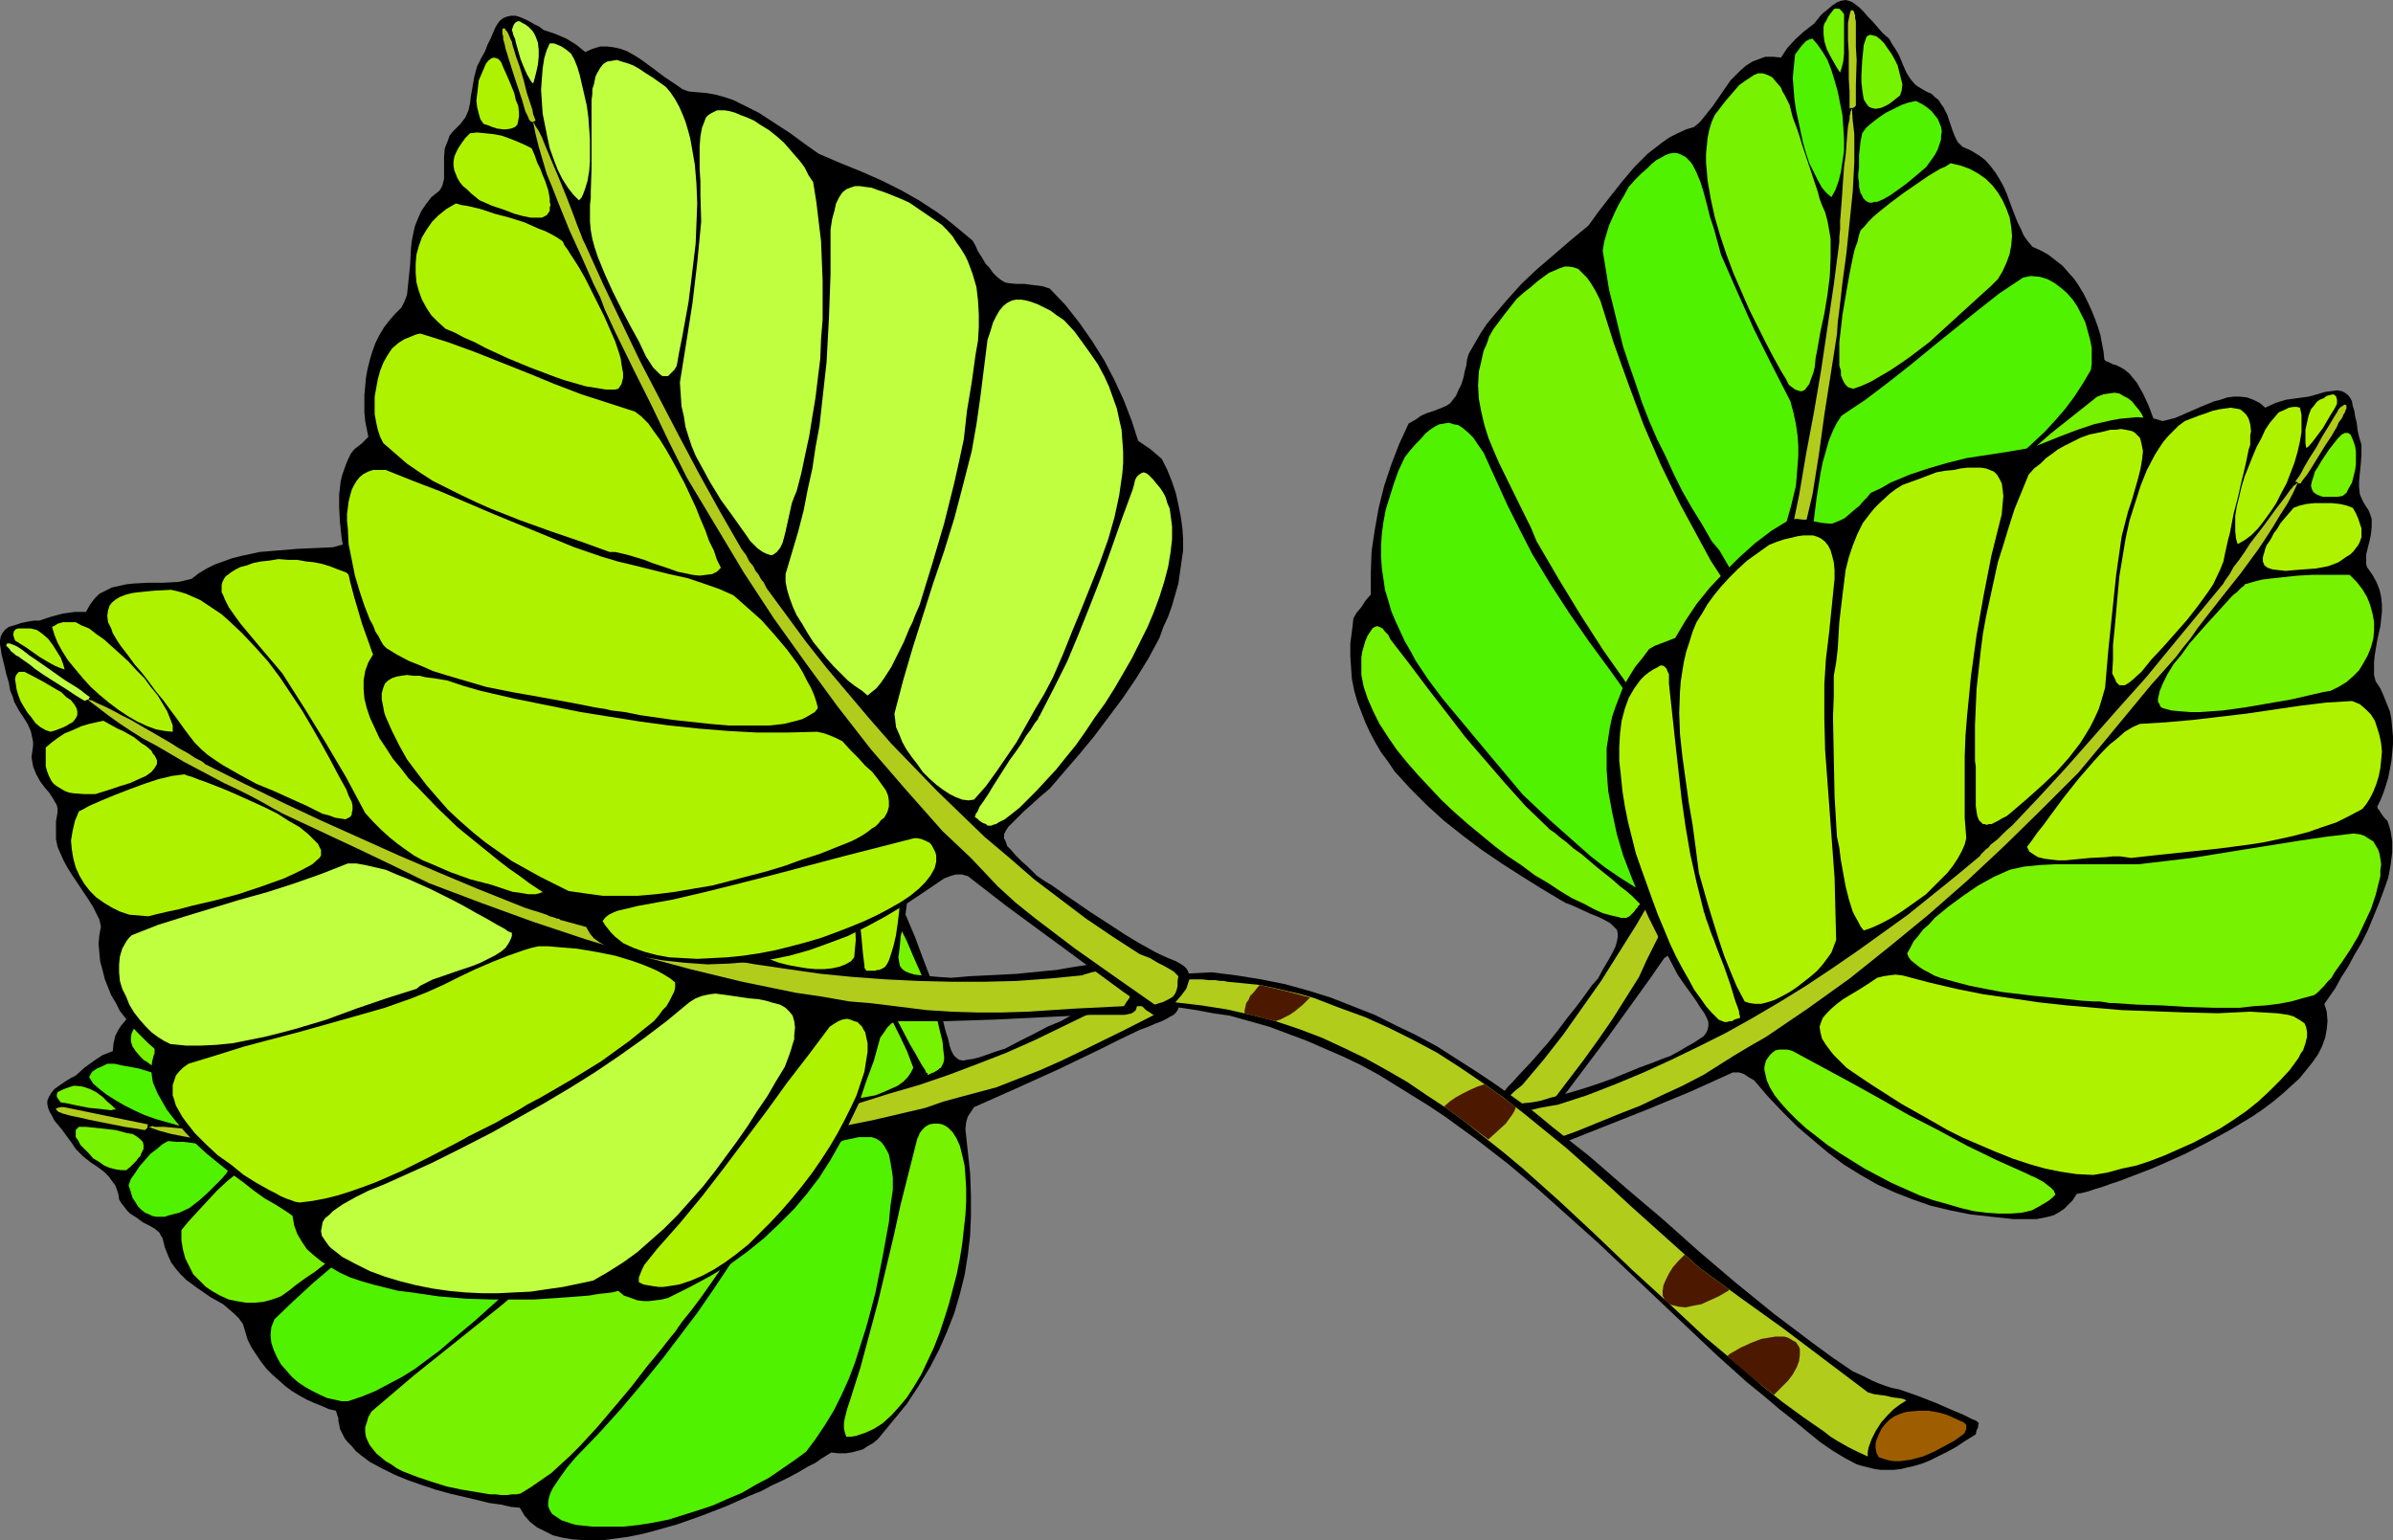 <?xml version="1.0" encoding="UTF-8" standalone="no"?>
<svg
   version="1.0"
   width="129.724mm"
   height="83.492mm"
   id="svg92"
   sodipodi:docname="Leaves 78.wmf"
   xmlns:inkscape="http://www.inkscape.org/namespaces/inkscape"
   xmlns:sodipodi="http://sodipodi.sourceforge.net/DTD/sodipodi-0.dtd"
   xmlns="http://www.w3.org/2000/svg"
   xmlns:svg="http://www.w3.org/2000/svg">
  <rect width="100%" height="100%" fill="#808080" stroke="none"/>
  <sodipodi:namedview
     id="namedview92"
     pagecolor="#ffffff"
     bordercolor="#000000"
     borderopacity="0.25"
     inkscape:showpageshadow="2"
     inkscape:pageopacity="0.0"
     inkscape:pagecheckerboard="0"
     inkscape:deskcolor="#d1d1d1"
     inkscape:document-units="mm" />
  <defs
     id="defs1">
    <pattern
       id="WMFhbasepattern"
       patternUnits="userSpaceOnUse"
       width="6"
       height="6"
       x="0"
       y="0" />
  </defs>
  <path
     style="fill:#000000;fill-opacity:1;fill-rule:evenodd;stroke:none"
     d="m 288.617,86.767 -1.939,4.201 -1.616,4.201 -1.454,4.363 -1.131,4.524 -0.808,4.524 -0.646,4.363 -0.162,4.524 v 4.363 l -1.131,1.293 -0.808,1.293 -0.97,1.131 -0.646,1.131 -0.323,2.747 -0.323,2.424 v 2.585 l 0.162,2.424 0.162,2.262 0.485,2.424 0.646,2.262 0.808,2.101 0.808,2.101 0.97,2.101 1.131,2.101 1.131,1.939 1.454,1.939 1.293,1.939 1.616,1.777 1.616,1.777 3.394,3.393 3.555,3.232 3.878,3.07 3.878,2.908 4.04,2.747 4.04,2.585 3.878,2.424 4.04,2.424 1.131,0.646 1.293,0.485 2.101,0.969 1.778,0.808 1.616,0.646 1.293,0.646 1.131,0.646 0.646,0.646 0.646,0.646 0.162,0.646 v 0.969 l -0.162,0.808 -0.323,1.131 -0.646,1.293 -0.808,1.454 -0.97,1.616 -1.131,2.101 -1.293,1.454 -2.101,2.908 -0.97,1.293 -1.939,2.424 -1.939,2.585 -1.939,2.424 -2.262,2.585 -1.131,1.293 -2.586,2.747 -1.454,1.616 -0.808,0.808 -0.646,0.808 -1.616,1.293 -1.293,1.131 -0.97,0.969 -0.323,0.485 -0.323,0.485 -0.162,0.485 v 0.646 0.485 l 0.323,0.808 0.485,0.646 0.646,0.969 1.293,0.808 1.293,0.808 1.131,0.808 0.808,0.485 0.808,0.323 0.646,0.323 h 0.485 0.485 l 0.485,-0.162 0.485,-0.323 0.646,-0.646 0.485,-0.808 0.646,-0.969 0.808,-1.131 0.97,-1.454 0.97,-1.616 5.979,-7.917 5.818,-7.756 5.818,-8.079 2.909,-4.039 2.909,-4.201 0.485,-0.323 0.485,-0.323 1.293,-0.323 h 1.131 1.454 l 4.525,1.616 4.525,1.293 4.525,0.969 4.363,0.969 4.202,0.485 4.202,0.323 4.202,0.162 4.202,-0.162 4.202,-0.485 4.04,-0.646 4.202,-0.969 4.202,-1.293 4.202,-1.616 4.202,-1.777 4.363,-2.262 4.363,-2.424 0.97,-0.969 0.97,-0.969 0.646,-0.969 0.808,-0.969 0.485,-1.293 0.485,-1.131 0.162,-1.454 0.162,-1.616 0.808,-0.808 0.97,-1.131 1.131,-1.131 1.131,-1.293 1.293,-1.454 1.293,-1.777 1.454,-1.777 1.454,-1.939 1.454,-2.101 1.454,-2.101 3.07,-4.524 3.07,-4.686 2.747,-5.009 2.586,-5.009 1.131,-2.424 0.97,-2.585 0.97,-2.424 0.646,-2.424 0.646,-2.262 0.485,-2.424 0.162,-2.101 0.162,-2.101 -0.162,-2.101 -0.323,-1.939 -0.646,-1.777 -0.97,-1.616 -0.97,-1.454 -1.454,-1.454 v -1.939 l 0.162,-2.101 v -2.585 -2.747 l -0.162,-2.908 v -3.07 l -0.323,-3.07 -0.323,-3.232 -0.485,-3.07 -0.646,-3.07 -0.646,-2.908 -0.97,-2.585 -1.131,-2.424 -0.646,-1.131 -0.646,-1.131 -0.808,-0.969 -0.646,-0.808 -0.97,-0.808 -0.808,-0.485 -0.97,-0.485 -0.646,-0.162 -0.646,-0.323 -0.323,-0.162 -0.485,-0.162 -0.323,-0.323 -0.162,-1.616 -0.646,-3.393 -0.485,-1.616 -0.646,-1.777 -0.646,-1.616 -0.808,-1.777 -0.808,-1.616 -0.97,-1.616 -0.97,-1.454 -1.293,-1.454 -1.131,-1.293 -1.454,-1.131 -1.454,-1.131 -1.454,-0.808 -1.778,-0.808 -0.97,-1.131 -0.808,-1.131 -0.646,-1.454 -0.646,-1.293 -1.131,-2.908 -1.131,-3.07 -0.646,-1.454 -0.808,-1.454 -0.808,-1.293 -0.97,-1.293 -1.131,-1.293 -1.293,-0.969 -1.616,-0.969 -1.778,-0.808 -0.485,-0.485 -0.485,-0.485 -0.646,-1.293 -0.485,-1.293 -0.485,-1.454 -0.485,-1.454 -0.808,-1.616 -0.485,-0.646 -0.485,-0.808 -0.808,-0.646 -0.646,-0.646 -1.131,-0.485 -0.808,-0.485 -0.808,-0.485 -0.646,-0.485 -0.97,-1.131 -0.808,-1.293 -0.646,-1.454 -0.323,-0.808 -0.323,-0.808 -0.485,-0.969 -0.485,-0.808 -0.646,-0.969 -0.646,-1.131 -1.293,-1.131 -1.131,-1.293 -0.97,-1.131 -0.97,-0.969 -0.808,-0.969 -0.808,-0.808 -0.808,-0.646 -0.646,-0.485 -0.808,-0.323 L 378.144,0 l -0.97,0.162 -0.808,0.323 -0.97,0.646 -1.131,0.969 -0.646,0.485 -0.646,0.646 -0.646,0.808 -0.646,0.808 -2.101,1.616 -1.778,1.616 -1.616,1.777 -1.293,1.939 -1.616,-0.162 h -1.616 l -1.293,0.485 -1.293,0.485 -1.293,0.808 -1.131,0.969 -0.97,0.969 -1.131,1.131 -1.778,2.585 -1.778,2.585 -1.939,2.424 -0.808,0.969 -1.131,0.969 -1.616,0.485 -1.778,0.808 -1.616,0.808 -1.616,1.131 -1.454,1.131 -1.454,1.131 -2.747,2.747 -2.586,3.07 -2.424,3.07 -2.262,2.908 -2.101,2.908 -3.717,3.07 -3.555,3.07 -3.394,2.908 -3.07,2.908 -2.909,3.232 -2.747,3.232 -1.454,1.777 -1.293,1.939 -1.131,1.939 -1.293,2.262 -0.323,1.131 -0.162,1.293 -0.323,1.131 -0.162,0.969 -0.485,1.616 -0.646,1.293 -0.485,1.131 -0.646,0.808 -0.485,0.646 -0.646,0.485 -1.454,0.646 -0.485,0.162 -0.323,0.162 -0.97,0.323 -0.97,0.323 -1.131,0.485 -1.131,0.808 z"
     id="path1" />
  <path
     style="fill:#77f200;fill-opacity:1;fill-rule:evenodd;stroke:none"
     d="m 305.908,67.539 -0.808,1.454 -0.485,1.454 -0.646,1.454 -0.323,1.454 -0.323,1.454 -0.323,1.293 -0.162,2.908 0.162,2.747 0.485,2.585 0.646,2.747 0.808,2.585 1.131,2.747 1.131,2.585 5.171,10.503 1.293,2.585 1.131,2.747 2.262,3.878 2.262,3.878 4.525,7.433 4.686,7.271 5.01,7.109 1.616,1.939 1.939,2.101 3.878,4.363 1.939,2.101 2.101,1.777 1.131,0.808 0.97,0.646 1.131,0.485 0.97,0.485 0.97,-1.293 0.97,-1.454 1.131,-1.616 0.97,-1.616 0.97,-1.939 0.97,-1.939 0.808,-2.101 0.646,-2.101 0.646,-2.101 0.646,-2.101 0.323,-1.939 0.323,-2.101 0.162,-1.777 -0.162,-1.777 -0.323,-1.616 -0.323,-1.454 -2.586,-3.878 -2.424,-3.716 -2.424,-3.716 -2.101,-3.878 -2.101,-3.878 -2.101,-3.878 -3.878,-7.917 -3.555,-8.24 -3.07,-8.24 -3.07,-8.564 -2.747,-8.725 -0.97,-1.939 -0.97,-1.616 -0.808,-1.131 -0.97,-0.969 -0.808,-0.808 -0.97,-0.323 -0.97,-0.162 h -0.808 l -0.97,0.323 -1.131,0.485 -1.131,0.485 -1.131,0.808 -1.293,0.969 -1.293,1.131 -1.454,1.131 -1.454,1.293 -2.424,3.07 z"
     id="path2" />
  <path
     style="fill:#51f200;fill-opacity:1;fill-rule:evenodd;stroke:none"
     d="m 287.809,93.715 -1.293,2.747 -0.97,2.747 -0.808,2.585 -0.808,2.585 -0.485,2.585 -0.323,2.424 -0.162,2.424 v 2.262 l 0.162,2.424 0.323,2.101 0.323,2.262 0.646,2.101 0.646,2.262 0.808,1.939 0.97,2.101 0.97,2.101 1.131,1.939 1.131,2.101 2.586,3.878 2.909,3.878 3.232,3.878 3.232,3.878 3.232,3.878 3.394,4.039 3.394,4.039 5.494,5.17 5.656,5.009 2.747,2.424 2.909,2.262 3.07,2.101 3.07,1.939 1.131,-0.162 1.131,-0.485 1.131,-0.808 1.131,-1.131 0.97,-1.131 0.97,-1.616 0.97,-1.454 0.808,-1.777 0.646,-1.777 0.646,-1.777 0.485,-1.777 0.323,-1.777 0.323,-1.777 v -1.616 l -0.162,-1.454 -0.323,-1.293 -3.555,-5.817 -3.878,-5.817 -8.08,-11.31 -4.04,-5.494 -4.04,-5.817 -3.878,-5.978 -3.717,-6.14 -2.586,-5.009 -2.586,-5.17 -4.848,-10.664 -1.131,-1.616 -0.97,-1.454 -0.97,-0.969 -1.131,-0.969 -0.97,-0.646 -0.97,-0.162 -0.97,-0.323 -0.97,0.162 -0.97,0.162 -0.97,0.485 -0.97,0.646 -0.97,0.808 -0.97,1.131 -0.97,0.969 -1.131,1.293 z"
     id="path3" />
  <path
     style="fill:#51f200;fill-opacity:1;fill-rule:evenodd;stroke:none"
     d="m 333.704,38.294 -0.97,1.777 -0.97,1.616 -0.808,1.616 -0.646,1.454 -0.646,1.454 -0.485,1.616 -0.485,1.616 -0.323,1.939 0.646,3.878 0.646,4.039 0.97,3.878 0.97,4.039 0.97,3.878 1.293,3.878 1.293,3.716 1.293,3.878 1.454,3.716 1.616,3.716 1.778,3.555 1.616,3.555 1.778,3.555 1.939,3.393 2.101,3.393 1.939,3.393 0.808,0.969 0.808,0.969 2.909,5.009 0.808,1.131 0.646,1.131 0.808,0.808 0.808,0.485 0.646,0.162 h 0.485 0.323 l 0.485,-0.323 0.323,-0.323 0.485,-0.323 0.323,-0.646 0.485,-0.646 0.485,-0.808 0.485,-0.969 0.485,-1.131 1.293,-4.363 0.646,-2.262 0.646,-2.101 1.131,-4.039 0.97,-4.039 0.162,-1.939 0.162,-2.101 0.162,-2.101 v -2.101 l -0.162,-2.101 -0.323,-2.262 -0.485,-2.262 -0.646,-2.424 -3.717,-7.271 -3.717,-7.433 -3.394,-7.594 -3.394,-7.756 -1.454,-5.332 -0.808,-2.424 -0.646,-2.585 -0.646,-2.424 -0.646,-2.101 -0.808,-1.939 -0.808,-1.616 -0.485,-0.646 -0.485,-0.485 -0.485,-0.485 -0.646,-0.323 -0.646,-0.323 -0.646,-0.162 h -0.646 l -0.808,0.162 -0.808,0.323 -0.808,0.485 -0.97,0.485 -0.97,0.808 -0.97,0.969 -1.131,0.969 -1.293,1.293 z"
     id="path4" />
  <path
     style="fill:#77f200;fill-opacity:1;fill-rule:evenodd;stroke:none"
     d="m 351.318,23.59 -0.646,1.454 -0.485,1.616 -0.323,1.616 -0.162,1.616 -0.162,1.616 V 33.285 l 0.162,1.777 0.162,1.939 0.646,3.716 0.808,3.716 1.131,3.878 1.293,3.878 1.454,3.878 1.616,3.716 1.616,3.716 1.778,3.555 1.616,3.232 1.616,3.07 1.616,2.908 0.808,1.293 0.646,1.293 0.646,0.485 0.646,0.485 0.485,0.162 0.485,0.162 h 0.485 l 0.323,-0.162 0.323,-0.162 0.162,-0.323 0.646,-0.808 0.323,-0.969 0.485,-1.293 0.323,-1.293 0.162,-1.777 0.323,-1.616 0.646,-3.716 0.808,-3.716 0.646,-3.878 0.485,-3.878 0.162,-3.878 v -1.939 -1.777 l -0.323,-1.939 -0.323,-1.777 -0.485,-1.777 -0.646,-1.454 -0.485,-1.293 -0.323,-1.293 -1.454,-4.363 -0.808,-2.424 -0.485,-1.454 -0.485,-1.454 -0.485,-1.616 -0.646,-1.939 -0.808,-2.101 -0.646,-2.585 -0.485,-0.969 -0.485,-0.969 -0.485,-0.808 -0.323,-0.808 -0.97,-1.131 -0.808,-0.969 -0.97,-0.485 -0.97,-0.323 h -0.97 l -0.808,0.323 -0.97,0.646 -0.97,0.646 -1.131,0.808 -0.97,1.131 -0.97,1.131 -0.97,1.131 z"
     id="path5" />
  <path
     style="fill:#51f200;fill-opacity:1;fill-rule:evenodd;stroke:none"
     d="m 367.801,11.149 -0.162,1.454 -0.162,1.616 -0.162,1.777 0.162,2.101 0.162,2.101 0.323,2.262 0.97,4.524 0.485,2.262 0.646,2.262 0.646,1.939 0.97,1.939 0.808,1.616 0.808,1.454 0.97,1.131 0.97,0.808 0.808,-1.454 0.646,-1.777 0.485,-1.939 0.323,-2.101 0.323,-2.262 V 28.438 l -0.162,-2.424 -0.162,-2.424 -0.485,-2.424 -0.485,-2.424 -0.646,-2.262 -0.646,-2.101 -0.808,-2.101 -0.97,-1.616 -1.131,-1.616 -0.97,-1.131 -0.646,0.162 -0.646,0.323 -0.808,0.808 z"
     id="path6" />
  <path
     style="fill:#77f200;fill-opacity:1;fill-rule:evenodd;stroke:none"
     d="m 374.104,4.363 -0.323,0.485 -0.162,0.646 v 1.454 l 0.162,1.454 0.485,1.616 0.646,1.293 0.808,1.454 0.646,1.131 0.646,0.969 0.162,-0.485 0.162,-0.485 0.323,-1.293 0.162,-1.616 V 9.21 2.908 l -0.485,-0.646 -0.485,-0.485 h -0.485 -0.485 l -0.323,0.323 -0.485,0.646 -0.485,0.646 z"
     id="path7" />
  <path
     style="fill:#77f200;fill-opacity:1;fill-rule:evenodd;stroke:none"
     d="m 334.188,187.43 0.323,-0.323 0.323,-0.323 0.323,-0.485 0.323,-0.323 0.162,-0.323 0.323,-0.323 v -0.162 l -0.162,-0.162 -0.323,-0.323 -0.323,-0.323 -0.808,-0.808 -1.131,-0.969 -1.293,-0.969 -1.454,-1.293 -3.232,-2.585 -3.232,-2.747 -1.616,-1.131 -1.454,-1.293 -1.293,-0.969 -1.131,-0.969 -0.97,-0.646 -0.323,-0.323 -0.162,-0.162 -4.525,-4.363 -4.202,-4.686 -4.04,-4.686 -4.04,-4.686 -3.717,-4.847 -3.878,-5.009 -3.878,-5.17 -3.878,-5.009 -0.485,-0.969 -0.646,-0.646 -0.485,-0.646 -0.646,-0.323 -0.485,-0.162 -0.485,0.162 -0.485,0.323 -0.323,0.485 -0.646,0.969 -0.485,1.131 -0.323,1.131 -0.323,1.131 -0.162,1.131 v 1.131 1.131 1.293 l 0.485,2.424 0.808,2.424 1.131,2.585 1.293,2.585 1.778,2.747 1.778,2.585 2.101,2.585 2.262,2.585 2.424,2.585 2.424,2.585 2.586,2.424 2.747,2.424 2.747,2.262 2.747,2.262 2.747,2.101 2.909,1.939 2.586,1.939 2.747,1.616 2.424,1.616 2.424,1.454 2.424,1.131 2.101,1.131 1.778,0.808 1.778,0.485 1.454,0.323 0.485,0.162 h 0.646 0.485 l 0.323,-0.162 0.323,-0.162 z"
     id="path8" />
  <path
     style="fill:#77f200;fill-opacity:1;fill-rule:evenodd;stroke:none"
     d="m 381.86,9.21 -0.323,3.232 -0.162,3.07 v 1.293 l 0.162,1.454 0.162,1.131 0.162,0.969 0.485,0.808 0.485,0.646 0.646,0.323 0.808,0.162 0.97,-0.162 0.485,-0.162 1.293,-0.646 0.646,-0.485 0.808,-0.646 0.808,-0.646 0.323,-0.969 0.162,-1.293 -0.323,-1.293 -0.323,-1.293 -0.323,-1.293 -0.646,-1.293 -0.646,-1.131 -0.808,-1.131 -0.646,-0.969 -0.808,-0.808 -0.808,-0.646 -0.646,-0.162 -0.646,-0.162 -0.323,0.162 -0.323,0.162 -0.162,0.323 -0.162,0.485 -0.162,0.485 z"
     id="path9" />
  <path
     style="fill:#b2cc1c;fill-opacity:1;fill-rule:evenodd;stroke:none"
     d="m 378.628,4.686 v 3.555 l 0.162,2.585 v 2.585 2.747 l 0.162,2.585 v 3.555 l 0.162,-0.162 h 0.485 l 0.323,-0.162 0.162,-0.162 0.162,-0.162 v -0.969 -0.969 -2.262 l 0.162,-5.17 -0.162,-2.585 V 7.433 6.463 4.847 4.363 l -0.162,-0.646 V 3.07 l -0.162,-0.323 V 2.424 l -0.323,-0.323 h -0.323 l -0.162,0.323 -0.162,0.646 -0.162,0.808 z"
     id="path10" />
  <path
     style="fill:#b2cc1c;fill-opacity:1;fill-rule:evenodd;stroke:none"
     d="m 376.851,49.604 -1.131,8.725 -1.293,8.725 -1.293,8.725 -1.454,8.564 -1.616,8.564 -1.454,8.564 -1.778,8.564 -1.939,8.402 -0.485,1.616 -0.323,1.454 -0.323,1.131 -0.323,1.131 -0.162,0.808 -0.162,0.808 -0.162,0.646 -0.162,0.485 -0.162,0.323 v 0.323 l -0.162,0.323 v 0.323 l -2.101,6.463 -2.262,6.463 -2.424,6.302 -2.586,6.302 -2.586,6.302 -2.909,6.14 -2.909,6.14 -3.07,5.978 -3.07,5.978 -3.394,5.817 -3.555,5.655 -3.555,5.655 -3.878,5.494 -3.878,5.494 -4.04,5.17 -4.363,5.17 -1.616,1.293 -1.293,1.293 -1.131,1.131 -0.808,0.808 -0.646,0.808 -0.323,0.646 -0.162,0.323 v 0.323 l 0.485,0.969 0.323,0.808 0.323,0.808 0.485,0.485 0.646,0.485 0.97,0.323 0.646,0.162 h 0.646 1.778 l 6.141,-7.756 6.141,-8.079 2.909,-4.039 2.909,-4.201 2.747,-4.363 2.747,-4.363 1.616,-3.555 1.778,-3.555 1.778,-3.555 2.101,-3.555 2.262,-5.009 2.424,-5.17 2.101,-5.17 2.101,-5.009 3.878,-10.503 3.717,-10.503 3.232,-10.503 3.07,-10.826 2.909,-10.987 2.586,-10.987 1.293,-8.079 1.131,-8.24 1.293,-8.24 1.293,-8.24 0.162,-2.424 0.323,-2.585 0.323,-2.747 0.323,-2.908 0.808,-5.978 0.646,-6.302 0.646,-6.302 0.162,-3.07 0.162,-3.07 v -5.655 l -0.323,-2.747 -0.162,-2.424 -0.162,0.162 v 0.162 l -0.162,0.323 v 0.323 l -0.162,0.485 v 0.646 l -0.323,1.454 -0.162,1.777 -0.162,2.101 -0.162,2.101 -0.323,2.262 -0.323,4.686 -0.162,2.424 -0.162,2.101 -0.162,1.939 v 1.777 l -0.162,1.454 v 0.485 z"
     id="path11" />
  <path
     style="fill:#51f200;fill-opacity:1;fill-rule:evenodd;stroke:none"
     d="m 381.537,27.307 -0.323,1.616 -0.162,1.454 -0.162,1.454 v 1.293 1.293 l -0.162,1.131 v 0.969 l 0.162,0.808 v 0.969 l 0.162,0.646 0.162,0.646 0.323,0.485 0.162,0.485 0.323,0.323 0.323,0.323 0.323,0.162 0.323,0.162 h 0.646 l 0.323,-0.162 h 0.646 l 1.131,-0.485 1.454,-0.808 1.616,-1.131 1.778,-1.293 1.939,-1.616 2.101,-1.777 1.293,-1.777 0.646,-0.969 0.485,-0.969 0.323,-0.969 0.323,-0.969 v -0.808 l 0.162,-0.808 -0.162,-0.969 -0.323,-0.808 -0.323,-0.808 -0.646,-0.808 -0.646,-0.808 -0.97,-0.808 -0.97,-0.646 -1.293,-0.646 -1.454,0.323 -1.454,0.485 -1.616,0.808 -1.616,0.808 -1.454,0.969 -1.454,1.131 -1.131,0.969 z"
     id="path12" />
  <path
     style="fill:#77f200;fill-opacity:1;fill-rule:evenodd;stroke:none"
     d="m 381.214,47.181 -0.162,0.485 -0.162,0.485 -0.162,0.646 -0.162,0.808 -0.323,0.808 -0.323,0.969 -0.485,2.262 -0.485,2.424 -0.485,2.747 -0.97,5.655 -0.323,2.908 -0.323,2.747 v 2.585 1.131 1.131 l 0.323,0.969 v 0.969 l 0.323,0.808 0.323,0.646 0.323,0.485 0.485,0.485 0.485,0.162 0.646,0.162 1.778,-0.646 1.778,-0.808 1.939,-1.131 1.939,-1.131 1.939,-1.293 2.101,-1.454 4.04,-3.07 3.717,-3.393 3.717,-3.393 1.778,-1.616 1.778,-1.616 1.616,-1.454 1.454,-1.454 0.97,-1.616 0.808,-1.777 0.646,-1.777 0.323,-1.777 0.162,-1.939 -0.162,-1.777 -0.323,-1.939 -0.646,-1.777 -0.808,-1.777 -0.97,-1.616 -1.131,-1.454 -1.293,-1.293 -1.616,-1.131 -1.778,-0.969 -1.778,-0.646 -2.101,-0.485 -0.97,0.646 -1.131,0.485 -2.424,1.454 -2.586,1.777 -2.586,1.777 -2.586,1.939 -2.424,1.939 -1.131,0.969 -0.97,0.969 -0.808,0.969 z"
     id="path13" />
  <path
     style="fill:#51f200;fill-opacity:1;fill-rule:evenodd;stroke:none"
     d="m 370.387,120.86 0.323,0.323 0.646,0.162 0.97,0.323 1.293,-0.162 1.293,-0.323 1.293,-0.646 1.293,-0.646 1.454,-0.969 1.454,-0.969 2.909,-2.101 2.747,-2.101 1.293,-0.808 1.293,-0.808 1.131,-0.646 1.131,-0.323 5.01,-3.878 5.171,-3.878 5.171,-4.039 5.171,-4.201 2.586,-2.101 2.424,-2.262 2.424,-2.262 2.101,-2.262 2.101,-2.424 1.939,-2.585 1.778,-2.747 1.616,-2.747 0.162,-1.293 V 72.872 71.256 l -0.323,-1.616 -0.485,-1.777 -0.485,-1.777 -0.808,-1.616 -0.808,-1.616 -0.97,-1.454 -1.131,-1.293 -1.293,-1.131 -1.293,-0.969 -1.454,-0.808 -1.616,-0.485 -1.778,-0.162 -0.808,0.162 -0.808,0.162 -4.848,3.232 -4.525,3.555 -9.211,7.433 -4.525,3.716 -4.525,3.555 -4.686,3.555 -4.848,3.232 -0.97,1.454 -0.808,1.616 -0.808,1.939 -0.646,2.262 -0.646,2.262 -0.485,2.424 -0.808,5.17 -0.646,5.17 -0.323,2.585 -0.162,2.585 -0.323,2.262 v 2.262 l -0.323,1.939 z"
     id="path14" />
  <path
     style="fill:#77f200;fill-opacity:1;fill-rule:evenodd;stroke:none"
     d="m 369.417,127 -0.97,1.454 -1.131,1.777 -1.778,3.393 -1.778,3.716 -1.454,3.716 -1.293,3.555 -0.323,1.939 -0.323,1.616 -0.323,1.616 -0.162,1.616 v 1.454 l 0.162,1.454 0.646,0.485 0.97,0.323 0.97,0.323 h 1.131 l 1.131,0.162 1.293,-0.162 1.293,-0.162 1.454,-0.162 3.07,-0.808 3.232,-0.969 3.232,-1.293 3.394,-1.293 6.787,-3.07 3.232,-1.454 3.07,-1.454 2.909,-1.454 1.293,-0.646 1.131,-0.485 1.131,-0.646 0.97,-0.485 0.97,-0.485 0.808,-0.323 2.101,-1.293 2.424,-1.131 4.686,-2.585 5.01,-2.747 5.01,-2.747 4.848,-3.07 2.262,-1.616 2.262,-1.616 2.101,-1.777 2.101,-1.777 1.939,-1.939 1.616,-1.939 0.323,-0.646 0.323,-0.969 0.323,-1.131 0.323,-2.424 0.162,-1.293 0.162,-3.07 v -3.07 -3.393 l -0.323,-3.232 -0.323,-3.232 -0.646,-3.232 -0.485,-1.454 -0.323,-1.293 -0.646,-1.293 -0.485,-1.293 -0.646,-0.969 -0.808,-0.969 -0.646,-0.808 -0.808,-0.646 -0.97,-0.485 -0.808,-0.485 -0.97,-0.162 -1.131,0.162 -1.131,0.162 -1.293,0.485 -4.686,3.716 -4.686,3.716 -9.05,7.917 -9.05,7.594 -4.525,3.716 -4.848,3.555 -2.747,1.777 -3.07,1.939 -6.464,3.716 -3.07,1.939 -2.909,2.101 -2.747,1.939 -1.293,1.131 z"
     id="path15" />
  <path
     style="fill:#aff200;fill-opacity:1;fill-rule:evenodd;stroke:none"
     d="m 357.297,162.386 -1.131,2.101 -0.97,2.101 -0.97,1.939 -0.97,1.616 -0.646,1.616 -0.485,1.454 -0.485,1.454 -0.162,1.131 0.162,1.131 0.485,1.131 0.485,0.808 1.131,0.969 0.646,0.323 0.646,0.323 0.808,0.485 0.97,0.323 0.97,0.323 1.131,0.323 1.293,0.323 1.293,0.323 3.394,0.162 3.717,0.162 3.717,0.162 h 3.717 3.878 3.717 l 3.878,-0.162 4.04,-0.323 3.717,-0.485 3.878,-0.485 3.717,-0.808 3.717,-0.808 3.555,-0.969 3.394,-1.293 3.232,-1.293 3.07,-1.616 2.424,-2.262 2.262,-2.262 2.262,-2.424 2.101,-2.424 2.262,-2.747 1.939,-2.585 1.939,-2.908 1.616,-2.747 1.616,-3.07 1.454,-3.07 1.454,-3.07 1.131,-3.07 0.97,-3.07 0.646,-3.232 0.646,-3.232 0.323,-3.232 v -0.969 l -0.162,-0.969 -0.162,-0.808 V 125.869 l -0.485,-1.293 -0.485,-0.969 -0.808,-0.646 -0.646,-0.485 -0.97,-0.162 h -0.97 -0.97 l -1.131,0.323 -1.131,0.485 -1.293,0.485 -2.424,1.293 -2.586,1.454 -2.909,1.939 -3.07,1.939 -5.979,3.555 -6.141,3.393 -6.141,3.393 -10.989,5.332 -5.494,2.585 -5.494,2.424 -5.656,2.262 -5.656,2.101 -5.818,1.939 -5.818,1.777 -1.131,0.646 -1.293,0.969 -0.97,0.808 z"
     id="path16" />
  <path
     style="fill:#77f200;fill-opacity:1;fill-rule:evenodd;stroke:none"
     d="m 346.308,187.592 -0.323,0.808 -0.162,0.646 v 0.646 0.646 l 0.323,1.293 0.323,0.646 0.485,0.646 0.485,0.485 0.646,0.485 1.454,1.131 1.778,0.808 2.101,0.808 2.262,0.646 2.586,0.646 2.747,0.485 2.747,0.485 3.07,0.162 3.07,0.323 h 3.232 3.394 l 3.232,-0.162 3.394,-0.162 3.232,-0.485 3.394,-0.485 3.07,-0.485 3.07,-0.808 3.07,-0.808 2.747,-0.969 2.586,-1.131 2.262,-1.293 2.262,-1.293 1.778,-1.454 1.616,-1.616 0.808,-0.808 0.485,-0.969 0.485,-0.808 0.808,-1.939 0.162,-1.131 -0.808,-0.485 -0.808,-0.323 -0.97,-0.162 h -0.97 l -2.101,0.162 -2.101,0.162 -7.11,0.969 -7.11,0.646 -7.272,0.323 -7.272,0.485 -14.382,0.485 -7.272,0.323 -7.11,0.485 -0.646,0.162 -0.646,0.162 -0.808,0.323 -0.646,0.485 z"
     id="path17" />
  <path
     style="fill:#000000;fill-opacity:1;fill-rule:evenodd;stroke:none"
     d="m 106.656,157.377 4.363,-1.131 4.363,-0.808 4.363,-0.485 4.363,-0.323 4.363,0.162 4.202,0.323 4.202,0.485 4.04,0.808 2.747,-1.293 1.293,-0.646 1.293,-0.485 2.424,0.162 2.424,0.323 2.424,0.323 2.262,0.646 2.101,0.646 2.101,0.808 1.939,0.969 1.939,1.131 1.778,1.293 1.778,1.293 1.616,1.454 1.778,1.454 1.454,1.616 1.454,1.616 2.909,3.716 2.424,3.878 2.424,3.878 2.101,4.201 2.101,4.363 1.778,4.201 1.616,4.363 1.616,4.201 1.454,4.039 0.646,2.585 0.485,2.262 0.485,1.939 0.485,1.454 0.323,1.454 0.323,0.969 0.485,0.969 0.485,0.485 0.646,0.485 0.808,0.162 0.808,-0.162 1.131,-0.162 1.293,-0.323 1.454,-0.485 1.778,-0.646 2.101,-0.646 3.07,-1.616 2.909,-1.454 2.747,-1.454 2.747,-1.131 2.586,-1.454 2.747,-1.616 2.909,-1.777 1.616,-0.969 1.616,-0.969 0.97,-0.646 0.97,-0.646 1.454,-1.131 1.293,-0.969 1.131,-0.808 0.485,-0.323 0.485,-0.162 h 0.485 l 0.485,0.162 0.646,0.162 0.646,0.323 0.485,0.646 0.646,0.646 0.646,1.454 0.646,1.293 0.323,1.293 0.323,0.808 0.323,0.808 0.162,0.646 v 0.646 l -0.162,0.323 -0.323,0.485 -0.485,0.485 -0.646,0.323 -0.808,0.485 -0.97,0.485 -1.293,0.485 -1.454,0.646 -1.778,0.646 -4.04,1.939 -4.202,2.101 -8.403,4.039 -8.565,3.878 -8.726,3.878 -0.323,0.485 -0.323,0.485 -0.646,0.969 -0.323,1.131 -0.162,1.454 0.485,4.524 0.485,4.524 0.162,4.363 v 4.363 l -0.162,4.039 -0.485,4.039 -0.646,4.039 -0.97,3.878 -1.131,3.878 -1.454,3.716 -1.616,3.716 -1.939,3.716 -2.262,3.716 -2.424,3.716 -2.909,3.555 -3.07,3.716 -0.97,0.808 -1.131,0.646 -0.97,0.646 -1.131,0.323 -1.293,0.323 -1.131,0.162 h -1.454 l -1.454,-0.162 -0.808,0.485 -1.293,0.808 -1.131,0.808 -1.616,0.808 -1.616,0.969 -1.778,0.969 -1.939,0.969 -2.101,0.969 -2.101,1.131 -2.424,0.969 -4.686,2.101 -5.01,1.939 -5.01,1.777 -5.171,1.454 -2.586,0.646 -2.424,0.485 -2.424,0.323 -2.424,0.323 h -2.262 -2.262 l -2.101,-0.162 -1.939,-0.323 -1.939,-0.485 -1.616,-0.808 -1.616,-0.808 -1.454,-1.131 -1.131,-1.293 -0.97,-1.616 -1.778,-0.162 -2.101,-0.485 -2.424,-0.323 -2.586,-0.646 -2.747,-0.646 -2.747,-0.646 -2.909,-0.808 -2.909,-0.969 -2.747,-0.969 -2.747,-1.131 -2.586,-1.293 -2.424,-1.293 -1.939,-1.454 -0.97,-0.808 -0.808,-0.969 -0.808,-0.808 -0.646,-0.808 -0.485,-0.969 -0.485,-0.969 -0.162,-0.969 -0.162,-0.646 v -0.646 l -0.162,-0.323 -0.323,-1.131 -1.454,-0.323 -1.454,-0.646 -1.616,-0.646 -1.454,-0.646 -1.454,-0.808 -1.616,-0.969 -1.293,-0.969 -2.747,-2.424 -1.131,-1.131 -1.131,-1.454 -0.97,-1.454 -0.97,-1.454 -0.808,-1.616 -0.485,-1.616 -0.485,-1.616 -0.808,-1.131 -0.97,-0.969 -1.131,-0.969 -1.131,-0.969 -2.586,-1.454 -2.586,-1.777 -2.424,-1.777 -1.131,-1.131 -0.97,-1.131 -0.97,-1.293 -0.646,-1.454 -0.646,-1.616 -0.485,-1.939 -0.323,-0.485 -0.323,-0.646 -0.97,-0.808 -1.131,-0.646 -1.293,-0.646 -1.293,-0.969 -1.293,-0.808 -0.646,-0.646 -0.485,-0.646 -0.646,-0.808 -0.485,-0.808 -0.162,-1.131 -0.323,-0.969 -0.323,-0.808 -0.485,-0.646 -0.808,-1.131 -0.97,-0.969 -1.293,-0.969 -1.454,-0.969 -1.454,-1.131 -0.808,-0.808 -0.808,-0.808 -0.97,-1.454 -0.97,-1.293 -0.808,-1.131 -0.808,-0.969 -0.808,-0.969 -0.485,-0.969 -0.485,-0.808 -0.323,-0.808 -0.162,-0.808 v -0.646 l 0.323,-0.808 0.485,-0.808 0.646,-0.808 1.131,-0.808 1.454,-0.969 0.808,-0.485 0.97,-0.485 1.778,-1.616 1.778,-1.293 1.939,-1.293 2.101,-0.808 0.162,-1.616 0.323,-1.454 0.646,-1.293 0.646,-0.969 0.97,-1.131 1.131,-0.808 1.131,-0.808 1.293,-0.808 2.586,-1.293 2.747,-1.131 2.424,-1.293 1.131,-0.646 0.97,-0.808 0.97,-1.616 0.97,-1.454 1.131,-1.293 1.293,-1.293 1.454,-1.293 1.454,-1.131 3.07,-2.101 3.232,-1.777 3.232,-1.777 3.232,-1.454 1.454,-0.808 1.454,-0.646 1.939,-1.616 1.778,-1.454 3.394,-2.747 3.394,-2.585 3.394,-2.424 3.394,-2.262 3.555,-1.939 1.939,-0.969 1.939,-0.808 2.101,-0.808 2.262,-0.808 h 1.293 1.131 l 0.97,-0.162 h 0.97 l 1.616,-0.162 1.454,-0.162 0.97,-0.323 0.97,-0.485 0.646,-0.485 0.485,-0.485 0.97,-1.293 0.323,-0.646 0.485,-0.808 0.646,-0.808 0.646,-0.969 0.808,-0.969 z"
     id="path18" />
  <path
     style="fill:#77f200;fill-opacity:1;fill-rule:evenodd;stroke:none"
     d="m 85.648,169.98 1.616,-0.323 1.454,-0.323 1.454,-0.323 1.454,-0.162 h 1.293 l 1.454,0.162 2.586,0.323 2.586,0.646 2.424,0.808 2.262,1.131 2.424,1.293 2.262,1.454 2.101,1.616 4.525,3.393 4.363,3.393 2.262,1.616 2.262,1.616 3.394,2.908 3.07,2.908 6.141,5.817 5.818,5.817 5.818,5.978 1.616,1.939 1.616,2.101 3.394,4.363 1.454,2.424 1.293,2.101 0.485,1.131 0.485,1.131 0.323,1.131 0.162,1.131 -1.293,0.646 -1.454,0.646 -1.616,0.646 -1.778,0.646 -1.939,0.485 -2.101,0.485 -1.939,0.485 -2.101,0.323 -2.101,0.162 -2.101,0.162 h -1.939 l -1.939,-0.162 -1.778,-0.162 -1.616,-0.485 -1.454,-0.485 -1.293,-0.646 -3.07,-3.07 -3.07,-3.07 -3.07,-2.908 -3.232,-2.747 -3.232,-2.747 -3.232,-2.585 -6.787,-5.17 -6.949,-4.686 -7.11,-4.686 -7.434,-4.363 -7.757,-4.363 -1.616,-1.131 -1.293,-1.131 -0.97,-1.131 -0.808,-0.969 -0.485,-0.969 -0.162,-0.969 v -0.969 l 0.162,-0.808 0.485,-0.969 0.646,-0.808 0.808,-0.969 0.97,-0.969 0.97,-0.969 1.293,-0.969 1.293,-1.131 1.454,-1.293 3.394,-1.616 z"
     id="path19" />
  <path
     style="fill:#77f200;fill-opacity:1;fill-rule:evenodd;stroke:none"
     d="m 113.443,157.861 2.747,-0.646 2.747,-0.485 2.747,-0.323 2.424,-0.162 h 2.586 2.262 l 2.262,0.323 2.101,0.485 2.262,0.646 1.939,0.646 1.939,0.808 1.939,0.969 1.939,0.969 1.778,1.131 3.394,2.585 3.232,2.908 3.232,3.232 3.07,3.393 3.07,3.716 3.07,3.716 3.07,3.878 3.07,3.878 3.232,3.878 3.878,6.302 3.717,6.14 1.616,3.232 1.616,3.232 1.454,3.07 1.293,3.393 -0.485,0.969 -0.646,0.969 -0.97,0.969 -1.131,0.808 -1.454,0.646 -1.454,0.646 -1.616,0.646 -1.778,0.323 -1.778,0.323 -1.778,0.323 -1.778,0.162 h -1.778 l -1.616,-0.162 -1.454,-0.323 -1.293,-0.323 -1.131,-0.485 -4.848,-4.524 -4.686,-4.686 -9.211,-9.695 -4.525,-4.847 -4.686,-4.847 -4.686,-4.847 -5.171,-4.524 -4.202,-3.393 -4.363,-3.393 -9.05,-6.625 -1.293,-1.293 -1.131,-1.293 -0.808,-1.131 -0.646,-1.131 -0.323,-1.131 -0.162,-0.808 v -0.969 l 0.323,-0.969 0.323,-0.808 0.646,-0.969 0.808,-0.646 0.97,-0.808 0.97,-0.808 1.293,-0.808 1.454,-0.646 z"
     id="path20" />
  <path
     style="fill:#aff200;fill-opacity:1;fill-rule:evenodd;stroke:none"
     d="m 53.49,190.823 1.778,-0.646 1.778,-0.646 1.454,-0.323 1.616,-0.485 1.454,-0.162 1.616,-0.162 1.616,-0.162 h 1.778 l 3.717,1.293 3.394,1.454 3.555,1.454 3.555,1.777 3.394,1.616 3.394,1.939 3.232,1.939 3.394,1.939 3.232,2.101 3.07,2.101 3.07,2.262 3.07,2.262 2.909,2.424 2.909,2.424 2.747,2.585 2.747,2.585 0.646,0.808 0.97,0.969 2.101,1.939 2.101,1.777 0.97,0.808 0.646,0.969 0.646,0.808 0.485,0.808 v 0.808 l -0.162,0.646 -0.323,0.323 -0.323,0.485 -0.485,0.323 -0.646,0.162 -0.646,0.323 -0.97,0.323 -0.97,0.162 -1.131,0.323 -2.262,0.162 -2.101,0.323 -4.202,0.323 -4.04,0.323 h -3.878 -1.939 l -3.878,-0.485 -1.939,-0.485 -2.101,-0.646 -1.939,-0.646 -2.101,-0.808 -2.101,-1.131 -6.141,-4.686 -6.141,-4.847 -6.464,-4.686 -6.787,-4.524 -4.525,-2.424 -2.424,-1.131 -2.101,-1.131 -2.101,-1.131 -1.939,-0.969 -1.616,-1.131 -1.293,-1.131 -0.485,-0.485 -0.485,-0.646 -0.323,-0.485 -0.323,-0.646 v -0.646 -0.646 l 0.162,-0.646 0.162,-0.646 0.485,-0.808 0.646,-0.646 0.646,-0.808 0.808,-0.808 1.131,-0.808 1.131,-0.969 1.454,-0.808 z"
     id="path21" />
  <path
     style="fill:#77f200;fill-opacity:1;fill-rule:evenodd;stroke:none"
     d="m 36.522,204.719 1.454,-0.323 1.616,-0.162 h 1.454 l 1.616,0.162 1.616,0.162 1.616,0.323 1.616,0.485 1.616,0.485 3.394,1.131 3.394,1.616 3.394,1.777 3.394,1.939 3.394,2.101 3.232,2.262 3.07,2.262 3.07,2.101 2.747,2.262 2.586,2.101 2.424,2.101 2.101,1.777 0.323,0.646 0.323,0.646 0.162,0.646 v 0.323 0.485 l -0.162,0.323 -0.323,0.323 -0.323,0.162 -0.97,0.323 -0.97,0.162 -2.424,0.323 -3.394,-0.323 h -3.555 -7.434 l -3.717,-0.323 -3.555,-0.485 -1.778,-0.323 -1.616,-0.485 -1.778,-0.485 -1.616,-0.646 -1.454,-0.969 -1.293,-0.646 -1.131,-0.808 -1.131,-0.646 -3.878,-2.101 -2.101,-1.293 -1.131,-0.485 -1.293,-0.808 -1.454,-0.808 -1.616,-0.969 -1.939,-0.969 -2.262,-1.131 -0.808,-0.646 -0.808,-0.646 -0.808,-0.485 -0.646,-0.646 -0.97,-1.131 -0.646,-0.969 -0.323,-0.969 v -0.969 l 0.162,-0.808 0.485,-0.969 0.485,-0.646 0.97,-0.808 0.97,-0.808 1.131,-0.808 1.293,-0.646 1.293,-0.808 z"
     id="path22" />
  <path
     style="fill:#51f200;fill-opacity:1;fill-rule:evenodd;stroke:none"
     d="m 21.978,217.968 h 1.454 l 1.454,0.323 1.778,0.323 1.778,0.323 2.101,0.646 1.939,0.646 4.04,1.777 1.939,0.969 1.939,0.969 1.778,0.969 1.616,1.131 1.454,1.131 1.131,0.969 0.97,1.131 0.485,0.969 -1.454,0.646 -1.778,0.323 h -1.939 -1.939 l -2.101,-0.323 -2.262,-0.323 -2.262,-0.646 -2.262,-0.646 -2.262,-0.808 -2.101,-0.969 -1.939,-0.969 -1.939,-1.131 -1.778,-1.131 -1.454,-1.131 -1.293,-1.131 -0.808,-1.293 0.323,-0.646 0.323,-0.485 0.97,-0.646 1.131,-0.485 z"
     id="path23" />
  <path
     style="fill:#77f200;fill-opacity:1;fill-rule:evenodd;stroke:none"
     d="m 14.544,222.654 0.485,-0.162 h 0.646 l 1.293,0.162 1.454,0.485 1.293,0.646 1.293,0.969 0.97,0.969 0.97,0.808 0.808,0.808 h -0.485 l -0.485,0.162 -1.293,-0.162 -1.454,-0.162 -1.778,-0.162 -1.616,-0.323 -1.616,-0.323 -1.454,-0.323 -1.131,-0.162 -0.485,-0.646 -0.323,-0.485 v -0.485 l 0.162,-0.485 0.323,-0.162 0.646,-0.323 0.808,-0.323 z"
     id="path24" />
  <path
     style="fill:#77f200;fill-opacity:1;fill-rule:evenodd;stroke:none"
     d="m 192.465,218.938 -0.323,0.323 -0.323,0.162 -0.485,0.323 -0.485,0.162 -0.646,0.323 h -0.162 v -0.323 l -0.323,-0.162 -0.162,-0.485 -0.646,-0.969 -0.646,-1.131 -0.808,-1.454 -0.97,-1.616 -1.778,-3.393 -1.939,-3.716 -0.97,-1.616 -0.808,-1.616 -0.646,-1.454 -0.646,-1.293 -0.323,-0.485 -0.162,-0.485 -0.162,-0.323 -0.162,-0.323 -3.394,-5.009 -3.555,-4.847 -3.555,-4.686 -3.717,-4.524 -3.878,-4.524 -3.878,-4.686 -4.04,-4.524 -4.202,-4.686 -0.646,-0.646 -0.646,-0.646 -0.323,-0.646 -0.323,-0.646 v -0.485 l 0.162,-0.485 0.323,-0.323 0.646,-0.162 1.131,-0.323 0.97,-0.323 1.131,-0.162 h 1.131 1.131 l 0.97,0.162 2.262,0.485 2.262,0.969 2.101,1.131 2.262,1.616 2.101,1.777 2.262,1.939 2.101,2.262 1.939,2.424 2.101,2.585 1.939,2.747 1.939,2.908 1.778,2.908 1.778,2.908 1.616,3.07 1.616,3.07 1.454,2.908 1.293,3.07 1.293,2.908 1.131,2.747 0.97,2.747 0.808,2.585 0.808,2.424 0.485,2.101 0.485,1.939 0.162,1.777 0.162,1.293 v 0.646 l -0.162,0.646 -0.162,0.323 -0.162,0.323 -0.162,0.323 z"
     id="path25" />
  <path
     style="fill:#77f200;fill-opacity:1;fill-rule:evenodd;stroke:none"
     d="m 17.614,230.894 3.07,0.323 2.909,0.323 1.293,0.323 1.131,0.323 1.131,0.162 0.808,0.485 0.646,0.485 0.646,0.646 0.162,0.646 v 0.808 l -0.485,0.969 -0.162,0.485 -0.485,0.485 -0.323,0.485 -0.646,0.646 -0.646,0.646 -0.808,0.646 h -0.97 l -1.131,-0.162 -1.293,-0.323 -1.131,-0.485 -1.131,-0.808 -1.131,-0.646 -0.808,-0.969 -0.97,-0.969 -0.808,-0.808 -0.485,-0.969 -0.485,-0.646 v -0.808 -0.646 l 0.323,-0.323 0.323,-0.323 h 0.97 z"
     id="path26" />
  <path
     style="fill:#b2cc1c;fill-opacity:1;fill-rule:evenodd;stroke:none"
     d="m 13.898,227.017 16.483,3.393 -0.162,0.162 v 0.485 l -0.323,0.323 -0.162,0.162 h -0.162 l -0.97,-0.162 -0.97,-0.162 -2.101,-0.323 -4.848,-0.969 -2.424,-0.485 -2.101,-0.485 -0.808,-0.162 -0.808,-0.162 -0.646,-0.162 -0.485,-0.162 -0.646,-0.162 -0.323,-0.162 -0.485,-0.162 -0.162,-0.162 -0.323,-0.323 v -0.162 l 0.323,-0.162 0.646,-0.162 h 0.646 z"
     id="path27" />
  <path
     style="fill:#b2cc1c;fill-opacity:1;fill-rule:evenodd;stroke:none"
     d="m 56.075,233.641 8.403,0.485 8.403,0.485 8.403,0.323 8.242,0.162 8.242,0.162 8.242,0.162 8.403,-0.162 8.242,-0.162 h 1.454 l 1.454,-0.162 1.131,-0.162 h 0.97 l 0.97,-0.162 h 0.646 0.646 0.485 l 0.646,-0.162 h 0.323 l 0.323,0.162 6.464,-0.969 6.302,-0.969 6.464,-1.131 6.302,-1.131 6.302,-1.293 6.302,-1.616 6.141,-1.454 6.141,-1.939 6.141,-1.777 6.141,-2.101 5.979,-2.262 5.818,-2.262 5.818,-2.585 5.656,-2.747 5.656,-2.747 5.656,-3.07 1.454,-1.293 1.454,-1.131 1.293,-0.808 0.97,-0.646 0.808,-0.323 0.646,-0.323 0.485,-0.162 h 0.162 l 0.808,0.646 0.808,0.485 0.485,0.485 0.485,0.646 0.323,0.646 0.162,0.969 v 0.646 0.646 l -0.162,0.808 -0.162,0.808 -8.565,4.363 -8.565,4.201 -4.363,2.101 -4.363,1.939 -4.525,1.777 -4.525,1.777 -7.272,1.939 -3.555,0.969 -3.717,1.293 -10.342,2.424 -10.342,2.101 -10.342,1.777 -10.504,1.616 -10.504,1.131 -10.666,0.969 -10.666,0.646 -10.827,0.323 -3.878,-0.162 -3.878,-0.162 -7.918,-0.323 -7.918,-0.485 -7.918,-0.162 -2.262,-0.323 -2.424,-0.162 -2.586,-0.162 -2.747,-0.323 -5.818,-0.485 -5.979,-0.485 -5.979,-0.646 -2.909,-0.323 -2.909,-0.485 -2.747,-0.485 -2.424,-0.485 -2.424,-0.646 -2.262,-0.808 v 0 h 0.162 0.323 l 0.323,-0.162 0.485,0.162 h 0.646 1.293 l 1.778,0.162 1.778,0.162 2.101,0.162 2.262,0.323 4.525,0.485 2.101,0.162 2.101,0.323 1.778,0.323 1.778,0.162 1.293,0.162 0.485,0.162 z"
     id="path28" />
  <path
     style="fill:#51f200;fill-opacity:1;fill-rule:evenodd;stroke:none"
     d="m 34.421,233.803 1.616,0.162 h 1.454 l 1.293,0.162 1.293,0.162 1.131,0.162 0.97,0.162 0.97,0.323 0.808,0.162 0.808,0.162 0.646,0.323 0.485,0.162 0.485,0.323 0.485,0.323 0.162,0.323 0.323,0.323 v 0.485 0.808 l -0.323,0.969 -0.646,1.131 -0.97,1.131 -1.293,1.293 -1.454,1.454 -1.778,1.616 -2.101,1.616 -2.101,0.969 -1.939,0.485 -0.97,0.323 h -0.808 -0.97 l -0.808,-0.162 -0.646,-0.323 -0.808,-0.323 -0.808,-0.646 -0.646,-0.646 -0.485,-0.808 -0.646,-0.969 -0.323,-1.131 -0.485,-1.454 0.485,-1.293 0.808,-1.131 0.97,-1.454 1.131,-1.293 1.131,-1.293 1.293,-0.969 1.131,-0.969 z"
     id="path29" />
  <path
     style="fill:#77f200;fill-opacity:1;fill-rule:evenodd;stroke:none"
     d="m 53.166,237.196 h 0.323 l 0.485,-0.162 h 0.646 0.808 0.808 l 0.97,-0.162 h 2.101 l 2.586,-0.162 h 2.586 l 5.494,0.323 2.747,0.162 2.586,0.323 2.424,0.323 2.101,0.646 0.97,0.323 0.808,0.323 0.646,0.323 0.646,0.323 0.485,0.485 0.323,0.485 v 0.485 0.646 l -0.808,1.616 -1.293,1.616 -1.293,1.616 -1.454,1.616 -1.616,1.616 -1.616,1.616 -3.555,3.232 -3.878,2.908 -3.717,2.908 -1.939,1.293 -1.778,1.293 -1.616,1.293 -1.616,1.131 -1.778,0.646 -1.778,0.485 -1.778,0.162 h -1.778 l -1.939,-0.323 -1.616,-0.323 -1.778,-0.808 -1.454,-0.808 -1.454,-0.969 -1.293,-1.293 -1.293,-1.293 -0.808,-1.616 -0.808,-1.616 -0.485,-1.777 -0.323,-1.939 v -2.101 l 0.646,-0.808 0.808,-0.969 1.778,-1.939 1.939,-2.101 2.101,-2.262 2.262,-2.101 2.262,-1.777 1.131,-0.969 0.97,-0.646 1.131,-0.808 z"
     id="path30" />
  <path
     style="fill:#51f200;fill-opacity:1;fill-rule:evenodd;stroke:none"
     d="m 123.947,240.589 0.162,0.969 v 1.131 l -0.162,0.969 -0.646,1.293 -0.808,1.131 -0.97,1.131 -0.97,1.131 -1.293,1.131 -2.424,2.424 -2.424,2.262 -1.131,0.969 -0.97,1.131 -0.646,0.969 -0.646,0.969 -2.262,1.939 -2.262,1.939 -4.525,4.363 -4.686,4.201 -4.848,4.039 -2.424,2.101 -2.424,1.777 -2.586,1.939 -2.586,1.616 -2.747,1.454 -2.747,1.454 -2.747,1.131 -2.909,0.969 h -1.293 l -1.454,-0.323 -1.454,-0.323 -1.454,-0.646 -1.616,-0.808 -1.454,-0.808 -1.454,-0.969 -1.293,-1.131 -1.131,-1.293 -1.131,-1.293 -0.808,-1.454 -0.646,-1.454 -0.485,-1.454 -0.162,-1.616 0.162,-1.616 0.646,-1.616 3.878,-3.716 4.04,-3.716 4.363,-3.716 4.202,-3.555 4.363,-3.555 4.202,-3.716 4.04,-3.878 3.878,-3.878 1.454,-0.646 1.778,-0.485 1.939,-0.323 2.101,-0.162 2.262,-0.162 h 2.424 5.01 l 5.01,0.485 4.848,0.485 2.262,0.162 1.939,0.162 1.939,0.323 z"
     id="path31" />
  <path
     style="fill:#77f200;fill-opacity:1;fill-rule:evenodd;stroke:none"
     d="m 129.765,240.912 1.616,-0.646 1.616,-0.646 3.717,-1.131 3.717,-0.969 3.717,-0.646 3.555,-0.485 3.394,-0.162 1.616,0.162 1.616,0.162 1.454,0.162 1.131,0.323 0.323,0.808 0.162,0.969 0.162,0.969 -0.162,0.969 -0.162,1.131 -0.323,1.293 -0.485,1.131 -0.323,1.293 -1.293,2.747 -1.454,2.908 -1.778,2.908 -1.939,3.07 -4.04,5.817 -1.939,2.747 -1.939,2.585 -1.939,2.424 -0.808,1.131 -0.646,0.969 -0.808,0.969 -0.646,0.808 -0.646,0.808 -0.485,0.646 -1.454,1.777 -1.616,1.939 -1.616,2.101 -1.616,2.101 -3.394,4.039 -3.555,4.201 -3.717,4.039 -1.939,1.939 -1.939,1.777 -1.939,1.777 -2.101,1.454 -2.101,1.454 -2.101,1.293 -0.808,0.162 h -0.97 l -0.97,0.162 h -1.131 l -1.293,-0.162 h -1.131 l -2.909,-0.485 -2.909,-0.485 -3.07,-0.646 -3.07,-0.969 -2.909,-0.969 -2.909,-1.131 -1.293,-0.646 -1.131,-0.808 -1.131,-0.646 -0.97,-0.808 -0.97,-0.808 -0.646,-0.808 -0.646,-0.808 -0.485,-0.969 -0.323,-0.808 -0.162,-0.969 v -0.969 l 0.323,-0.969 0.323,-1.131 0.646,-1.131 4.363,-3.716 4.363,-3.716 8.888,-7.109 8.888,-7.109 4.202,-3.555 4.202,-3.716 2.101,-2.424 2.424,-2.585 4.686,-5.17 2.424,-2.747 2.424,-2.424 2.262,-2.101 1.293,-0.969 z"
     id="path32" />
  <path
     style="fill:#51f200;fill-opacity:1;fill-rule:evenodd;stroke:none"
     d="m 164.832,235.903 2.262,-0.646 2.101,-0.485 1.939,-0.646 0.97,-0.162 0.808,-0.323 1.616,-0.323 1.454,-0.323 h 1.454 1.131 l 0.97,0.323 0.97,0.646 0.646,0.808 0.646,1.131 0.323,0.646 0.162,0.808 0.162,0.808 0.162,0.969 0.162,0.969 0.162,1.131 v 1.293 1.293 l -0.485,3.232 -0.323,3.393 -0.646,3.555 -0.646,3.555 -1.454,7.271 -0.97,3.716 -0.97,3.555 -2.262,7.109 -1.293,3.393 -1.454,3.232 -1.616,3.232 -1.778,2.908 -1.939,2.908 -1.939,2.585 -2.424,1.777 -2.586,1.777 -2.586,1.777 -2.747,1.454 -2.747,1.616 -3.07,1.293 -2.909,1.293 -2.909,0.969 -3.07,0.969 -3.07,0.969 -3.232,0.646 -3.07,0.485 -3.07,0.323 h -3.232 -3.07 l -3.07,-0.323 -0.808,-0.162 -0.97,-0.323 -1.454,-0.485 -0.97,-0.646 -0.97,-0.646 -0.485,-0.808 -0.323,-0.808 v -0.808 l 0.162,-0.969 0.323,-0.969 0.485,-0.969 0.646,-0.969 0.646,-0.969 1.616,-2.262 1.778,-2.101 4.686,-4.847 4.525,-5.009 4.363,-5.17 4.202,-5.17 7.11,-9.372 3.232,-4.686 3.232,-4.847 3.232,-4.847 2.909,-5.009 2.747,-5.009 2.747,-5.17 0.97,-1.131 0.808,-0.969 0.97,-0.808 z"
     id="path33" />
  <path
     style="fill:#77f200;fill-opacity:1;fill-rule:evenodd;stroke:none"
     d="m 190.365,230.41 0.808,-0.162 h 0.646 0.646 l 0.646,0.162 0.646,0.323 0.485,0.323 0.485,0.485 0.485,0.485 0.808,1.293 0.646,1.454 0.485,1.939 0.485,2.101 0.162,2.101 0.162,2.585 v 2.747 l -0.162,2.747 -0.323,2.908 -0.323,2.908 -0.485,3.07 -0.646,3.232 -0.808,3.07 -0.808,3.07 -0.97,3.07 -0.97,2.908 -1.131,2.908 -1.293,2.747 -1.293,2.747 -1.454,2.424 -1.454,2.262 -1.616,1.939 -1.616,1.777 -1.778,1.616 -1.778,1.131 -1.778,0.808 -0.97,0.323 -0.97,0.323 -0.97,0.162 h -0.97 l -0.323,-0.969 -0.162,-0.808 v -0.969 l 0.162,-0.969 0.485,-1.939 0.646,-1.939 2.101,-6.625 1.778,-6.625 1.778,-6.625 1.616,-6.786 1.616,-6.786 1.454,-6.625 3.394,-13.411 0.323,-0.646 0.162,-0.485 0.646,-0.808 0.485,-0.485 z"
     id="path34" />
  <path
     style="fill:#000000;fill-opacity:1;fill-rule:evenodd;stroke:none"
     d="m 366.67,106.48 -3.717,2.262 -3.394,2.585 -3.232,2.908 -3.07,3.07 -2.909,3.07 -2.747,3.393 -2.262,3.393 -2.101,3.555 -2.909,1.131 -1.293,0.485 -1.131,0.646 -1.454,1.939 -1.454,1.777 -1.293,2.101 -1.131,1.939 -0.808,2.101 -0.808,2.101 -0.646,1.939 -0.485,2.262 -0.323,2.101 -0.323,2.101 v 2.262 2.101 l 0.162,2.262 0.162,2.101 0.808,4.363 0.97,4.524 1.293,4.363 1.616,4.201 1.778,4.363 1.778,4.039 2.101,4.201 1.939,3.878 1.939,3.716 1.454,2.101 1.293,1.777 1.131,1.616 0.808,1.293 0.808,1.131 0.485,0.969 0.323,0.808 v 0.808 l -0.162,0.808 -0.323,0.646 -0.485,0.646 -0.97,0.646 -0.97,0.646 -1.454,0.808 -1.616,0.969 -1.778,0.969 -1.778,0.646 -1.616,0.646 -3.07,1.131 -5.494,2.262 -2.747,0.969 -2.909,0.969 -3.232,0.969 -1.778,0.485 -1.939,0.485 -2.101,0.646 -1.778,0.323 -1.616,0.162 -1.293,0.323 -0.485,0.162 -0.485,0.323 -0.485,0.323 -0.162,0.485 -0.162,0.485 -0.162,0.646 v 0.808 0.969 l 0.808,1.454 0.485,1.293 0.485,0.969 0.485,0.969 0.323,0.646 0.485,0.485 0.323,0.485 0.485,0.162 h 0.485 0.646 l 0.646,-0.162 0.808,-0.323 1.131,-0.485 1.131,-0.646 1.454,-0.646 1.616,-0.808 8.565,-3.393 8.565,-3.393 8.565,-3.555 8.565,-3.878 h 1.293 l 0.97,0.323 0.97,0.646 1.131,0.646 2.909,3.393 3.07,3.232 2.909,2.908 3.232,2.747 3.07,2.585 3.232,2.424 3.394,2.101 3.394,1.939 3.555,1.616 3.717,1.454 3.717,1.293 4.04,0.969 4.04,0.808 4.363,0.485 4.525,0.485 h 4.686 l 2.424,-0.485 1.131,-0.323 1.131,-0.646 0.97,-0.646 0.808,-0.808 0.97,-0.969 0.808,-1.293 0.97,-0.162 1.293,-0.323 1.454,-0.485 1.616,-0.485 1.778,-0.646 1.939,-0.646 2.101,-0.808 2.101,-0.808 2.101,-0.808 2.262,-0.969 4.686,-2.101 4.686,-2.424 4.686,-2.585 4.525,-2.747 2.101,-1.454 1.939,-1.454 1.939,-1.616 1.778,-1.616 1.616,-1.454 1.454,-1.777 1.293,-1.616 1.131,-1.616 0.808,-1.616 0.646,-1.777 0.323,-1.777 0.162,-1.616 -0.162,-1.939 -0.485,-1.616 1.131,-1.616 1.131,-1.616 1.131,-2.101 1.454,-2.262 1.293,-2.424 1.454,-2.424 1.293,-2.585 1.131,-2.747 1.131,-2.747 0.97,-2.585 0.97,-2.747 0.485,-2.585 0.323,-2.585 v -1.131 -1.131 l -0.162,-1.131 -0.162,-0.969 -0.323,-1.131 -0.323,-0.969 -0.646,-0.646 -0.485,-0.646 -0.323,-0.485 -0.162,-0.323 -0.323,-0.323 -0.162,-0.485 0.646,-1.293 0.646,-1.616 0.485,-1.454 0.485,-1.616 0.323,-1.616 0.323,-1.777 0.162,-1.616 0.162,-1.777 v -1.616 l -0.162,-1.777 -0.162,-1.777 -0.323,-1.616 -0.646,-1.616 -0.646,-1.616 -0.646,-1.454 -0.97,-1.454 -0.323,-1.293 v -1.293 -1.454 l 0.162,-1.454 0.485,-2.908 0.646,-2.908 0.323,-2.908 v -1.454 l -0.162,-1.616 -0.323,-1.454 -0.646,-1.616 -0.808,-1.454 -1.131,-1.616 -0.162,-0.646 v -0.646 -1.293 l 0.323,-1.293 0.323,-1.293 0.323,-1.454 0.162,-1.616 v -0.808 -0.808 l -0.323,-0.969 -0.323,-0.808 -0.646,-0.969 -0.485,-0.808 -0.646,-1.454 -0.162,-1.454 V 98.562 l 0.162,-1.616 0.162,-1.616 0.162,-1.939 v -0.969 -1.293 l -0.485,-1.616 -0.323,-1.454 -0.162,-1.454 -0.323,-1.293 -0.162,-1.131 -0.323,-0.969 -0.162,-0.969 -0.323,-0.646 -0.485,-0.646 -0.646,-0.485 -0.646,-0.323 -0.97,-0.162 -1.131,0.162 -1.293,0.162 -1.616,0.485 -1.778,0.485 -2.424,0.323 -2.262,0.323 -2.101,0.646 -2.101,0.969 -1.131,-0.969 -1.293,-0.646 -1.293,-0.485 -1.454,-0.162 h -1.293 l -1.293,0.162 -1.454,0.485 -1.293,0.323 -2.747,1.131 -2.586,1.131 -2.586,1.131 -1.293,0.323 -1.293,0.323 -1.616,-0.485 -1.778,-0.162 -1.778,-0.162 -1.778,0.162 -1.778,0.162 -1.778,0.323 -3.555,0.808 -3.394,1.131 -3.394,1.293 -3.232,1.293 -1.616,0.646 -1.454,0.485 -4.686,0.808 -4.202,0.646 -4.202,0.646 -3.878,0.969 -3.878,1.131 -3.878,1.293 -1.939,0.808 -1.939,0.808 -1.939,1.131 -2.101,0.969 -0.808,0.969 -0.808,0.808 -0.646,0.808 -0.808,0.646 -1.131,0.969 -1.131,0.969 -0.97,0.485 -0.808,0.323 -0.808,0.323 h -0.646 l -1.616,-0.162 -1.616,-0.323 -0.97,-0.323 h -1.131 l -1.293,-0.162 z"
     id="path35" />
  <path
     style="fill:#aff200;fill-opacity:1;fill-rule:evenodd;stroke:none"
     d="m 389.779,99.37 -1.293,0.808 -1.293,0.969 -2.101,1.939 -0.97,0.969 -0.808,0.969 -1.616,2.101 -1.131,2.262 -0.97,2.424 -0.808,2.424 -0.646,2.585 -0.323,2.585 -0.323,2.585 -0.646,5.494 -0.323,5.494 -0.323,2.747 -0.485,2.747 v 4.201 l -0.162,4.201 0.162,8.24 0.162,8.079 0.485,8.24 0.485,2.262 0.323,2.585 0.97,5.332 0.646,2.585 0.808,2.585 0.485,0.969 0.646,1.131 0.485,0.969 0.646,0.808 1.454,-0.485 1.454,-0.646 1.616,-0.808 1.454,-0.808 1.778,-1.131 1.616,-1.131 3.394,-2.424 1.454,-1.454 1.454,-1.454 1.454,-1.454 1.131,-1.454 0.97,-1.454 0.808,-1.454 0.646,-1.454 0.323,-1.293 -0.323,-4.201 v -4.201 -4.363 -4.039 l 0.162,-4.201 0.323,-4.039 0.808,-8.24 1.131,-8.24 1.454,-8.24 1.616,-8.24 2.101,-8.402 0.162,-1.939 0.162,-1.777 -0.162,-1.454 -0.162,-1.131 -0.485,-0.969 -0.485,-0.808 -0.646,-0.646 -0.808,-0.323 -0.808,-0.323 -1.131,-0.162 h -1.293 -1.293 l -1.454,0.162 -1.454,0.323 -1.778,0.162 -1.778,0.323 -3.394,1.293 z"
     id="path36" />
  <path
     style="fill:#aff200;fill-opacity:1;fill-rule:evenodd;stroke:none"
     d="m 362.468,111.65 -2.262,1.616 -2.262,1.616 -1.939,1.777 -1.778,1.777 -1.616,1.777 -1.454,1.777 -1.293,1.777 -1.131,1.939 -1.131,1.777 -0.808,1.939 -0.646,2.101 -0.646,1.939 -0.485,2.1 -0.323,1.939 -0.323,2.101 -0.162,2.101 -0.162,4.363 0.162,4.363 0.485,4.524 0.646,4.686 0.323,2.262 0.323,2.424 0.808,4.686 0.646,4.847 0.646,5.009 1.939,6.786 2.101,6.786 1.131,3.393 1.293,3.232 1.293,3.07 1.616,3.07 0.97,0.323 1.131,0.162 h 1.293 l 1.293,-0.323 1.454,-0.485 1.616,-0.808 1.454,-0.808 1.454,-0.969 1.454,-1.131 1.454,-1.131 1.293,-1.131 1.131,-1.293 0.97,-1.293 0.808,-1.131 0.485,-1.293 0.485,-1.293 -0.162,-6.302 -0.162,-6.463 -0.97,-13.088 -0.97,-13.088 -0.162,-6.625 v -6.786 l 0.323,-5.17 0.646,-5.332 1.131,-11.149 v -1.777 l -0.162,-1.616 -0.323,-1.293 -0.323,-1.131 -0.485,-0.969 -0.646,-0.808 -0.808,-0.646 -0.646,-0.323 -0.97,-0.323 h -0.97 -1.131 l -1.131,0.162 -1.293,0.323 -1.454,0.323 -1.454,0.485 z"
     id="path37" />
  <path
     style="fill:#aff200;fill-opacity:1;fill-rule:evenodd;stroke:none"
     d="m 426.3,89.676 -1.616,0.808 -1.616,0.808 -1.454,0.808 -1.293,0.969 -1.131,0.808 -1.131,1.131 -1.293,0.969 -1.131,1.293 -1.454,3.555 -1.454,3.555 -1.131,3.555 -1.131,3.716 -1.131,3.555 -0.808,3.716 -0.808,3.716 -0.808,3.716 -0.646,3.555 -0.485,3.878 -0.808,7.433 -0.162,3.716 -0.162,3.716 v 3.716 3.555 l 0.162,1.131 v 1.293 2.747 2.747 1.293 l 0.162,1.131 0.162,0.969 0.323,0.808 0.485,0.485 0.323,0.323 h 0.323 l 0.485,0.162 0.485,-0.162 h 0.485 l 0.646,-0.323 0.646,-0.323 0.808,-0.485 0.97,-0.485 0.808,-0.646 3.394,-2.908 3.07,-2.747 2.909,-2.747 2.586,-2.908 1.131,-1.454 1.131,-1.454 1.131,-1.777 0.97,-1.616 0.97,-1.939 0.808,-1.777 0.646,-2.101 0.646,-2.262 0.646,-7.594 0.808,-7.756 0.808,-7.756 1.131,-7.917 1.293,-5.009 0.808,-2.424 0.646,-2.262 0.646,-2.262 0.485,-1.939 0.323,-1.939 0.162,-1.616 -0.162,-0.808 -0.162,-0.808 -0.162,-0.646 -0.162,-0.485 -0.485,-0.485 -0.485,-0.485 -0.485,-0.323 -0.646,-0.162 -0.808,-0.162 -0.97,-0.162 -0.97,0.162 h -1.131 l -1.293,0.323 -1.454,0.323 -1.616,0.323 z"
     id="path38" />
  <path
     style="fill:#aff200;fill-opacity:1;fill-rule:evenodd;stroke:none"
     d="m 447.631,86.282 -1.293,0.969 -0.97,0.969 -1.131,1.131 -0.97,1.131 -0.97,1.454 -0.808,1.293 -1.616,3.07 -1.293,3.232 -1.131,3.555 -1.131,3.555 -0.808,3.716 -0.646,3.878 -0.646,3.878 -0.323,3.555 -0.323,3.716 -0.323,3.555 -0.323,3.232 v 3.07 l -0.162,2.747 0.323,0.646 0.323,0.646 0.162,0.485 0.323,0.323 0.323,0.323 h 0.485 0.323 0.323 l 0.808,-0.485 0.808,-0.646 1.778,-1.616 2.101,-2.585 2.424,-2.585 2.424,-2.747 2.424,-2.747 2.262,-2.908 2.101,-2.908 0.97,-1.454 1.454,-3.07 0.646,-1.616 0.323,-1.616 0.323,-1.454 0.323,-1.454 0.323,-1.131 0.808,-4.201 0.646,-2.424 0.323,-1.293 0.323,-1.454 0.323,-1.454 0.485,-1.939 0.485,-2.101 0.485,-2.424 0.323,-0.969 v -0.969 -0.969 l 0.162,-0.808 -0.162,-1.454 -0.323,-1.131 -0.485,-0.808 -0.646,-0.646 -0.646,-0.485 -0.97,-0.162 -0.97,-0.162 -1.131,0.162 -1.131,0.162 -1.454,0.323 -1.293,0.485 -1.454,0.485 z"
     id="path39" />
  <path
     style="fill:#aff200;fill-opacity:1;fill-rule:evenodd;stroke:none"
     d="m 466.862,84.505 -0.808,0.969 -0.97,1.131 -0.97,1.454 -0.808,1.777 -0.97,1.777 -0.808,1.939 -1.616,4.039 -0.646,2.101 -0.485,2.101 -0.485,1.939 -0.323,1.939 v 1.616 1.616 l 0.162,1.454 0.323,1.131 1.454,-0.808 1.293,-0.969 1.454,-1.454 1.131,-1.454 1.293,-1.777 1.293,-1.939 0.97,-1.939 1.131,-2.101 0.808,-2.101 0.808,-2.101 0.646,-2.262 0.485,-2.101 0.323,-1.939 v -1.939 -1.616 l -0.323,-1.454 -0.646,-0.162 h -0.646 l -0.97,0.162 -0.97,0.485 z"
     id="path40" />
  <path
     style="fill:#aff200;fill-opacity:1;fill-rule:evenodd;stroke:none"
     d="m 475.265,81.92 -0.646,0.485 -0.323,0.485 -0.808,0.969 -0.485,1.293 -0.323,1.454 -0.323,1.454 v 1.454 1.293 l 0.162,0.969 0.323,-0.162 0.323,-0.323 0.808,-0.969 0.97,-1.293 0.97,-1.293 1.616,-2.747 0.808,-1.293 0.485,-0.969 V 81.92 l -0.162,-0.646 -0.323,-0.323 -0.323,-0.162 -0.646,0.162 -0.646,0.162 -0.646,0.485 z"
     id="path41" />
  <path
     style="fill:#aff200;fill-opacity:1;fill-rule:evenodd;stroke:none"
     d="m 353.904,209.405 0.485,-0.162 h 0.485 l 0.485,-0.323 0.485,-0.162 0.646,-0.162 v -0.485 l -0.162,-0.323 v -0.485 l -0.323,-0.969 -0.485,-1.293 -0.485,-1.616 -0.485,-1.616 -1.293,-3.716 -1.454,-3.716 -0.646,-1.777 -0.646,-1.616 -0.485,-1.454 -0.485,-1.293 -0.323,-1.131 -0.162,-0.323 v -0.162 l -1.454,-5.817 -1.293,-5.817 -0.97,-5.655 -0.808,-5.655 -0.646,-5.817 -0.646,-5.817 -0.646,-5.978 -0.646,-5.978 v -0.969 -0.969 l -0.323,-0.646 -0.162,-0.485 -0.485,-0.485 -0.323,-0.162 h -0.485 l -0.485,0.323 -0.97,0.485 -0.97,0.646 -0.808,0.646 -0.808,0.808 -1.293,1.777 -1.131,1.939 -0.808,2.262 -0.646,2.424 -0.323,2.585 -0.162,2.747 v 2.908 l 0.323,2.908 0.323,3.232 0.485,3.07 0.646,3.232 0.808,3.232 0.808,3.232 1.131,3.232 2.262,6.302 1.131,3.07 1.293,3.07 1.131,2.747 1.293,2.747 1.293,2.424 1.293,2.262 1.131,2.101 1.293,1.777 1.131,1.616 1.131,1.293 0.97,0.969 0.485,0.485 0.323,0.162 0.485,0.162 0.323,0.162 h 0.323 z"
     id="path42" />
  <path
     style="fill:#77f200;fill-opacity:1;fill-rule:evenodd;stroke:none"
     d="m 478.982,89.837 -1.778,2.262 -1.616,2.424 -0.646,1.131 -0.646,0.969 -0.323,1.131 -0.323,0.969 -0.162,0.808 0.162,0.646 0.323,0.646 0.646,0.485 0.808,0.323 0.485,0.162 h 0.646 1.454 0.97 l 0.97,-0.162 0.808,-0.646 0.485,-0.969 0.646,-1.131 0.323,-1.293 0.323,-1.293 0.162,-1.131 V 93.715 92.584 l -0.162,-1.131 -0.323,-0.969 -0.323,-0.808 -0.323,-0.646 -0.485,-0.323 h -0.646 l -0.323,0.162 -0.323,0.162 -0.323,0.323 z"
     id="path43" />
  <path
     style="fill:#b2cc1c;fill-opacity:1;fill-rule:evenodd;stroke:none"
     d="m 478.82,84.505 -0.323,0.485 -0.485,0.808 -0.485,0.808 -0.485,0.808 -1.293,2.101 -1.131,2.101 -1.454,2.262 -1.131,1.939 -0.485,0.969 -0.485,0.808 -0.485,0.646 -0.323,0.485 h 0.323 l 0.323,0.323 h 0.323 0.162 l 0.162,-0.323 0.485,-0.646 0.646,-0.808 1.131,-1.777 2.586,-4.201 1.293,-1.939 1.131,-1.939 0.323,-0.808 0.485,-0.646 0.323,-0.485 0.162,-0.485 0.323,-0.485 0.162,-0.485 0.162,-0.323 v -0.323 -0.323 l -0.323,-0.162 -0.323,0.162 -0.485,0.323 -0.485,0.485 z"
     id="path44" />
  <path
     style="fill:#b2cc1c;fill-opacity:1;fill-rule:evenodd;stroke:none"
     d="m 455.55,119.567 -5.333,6.463 -5.333,6.463 -5.171,6.302 -5.494,6.14 -10.827,12.28 -5.494,5.978 -5.656,5.978 -1.131,0.969 -0.97,0.969 -0.808,0.808 -0.808,0.646 -0.646,0.485 -0.485,0.646 -0.485,0.323 -0.323,0.323 -0.485,0.485 -0.162,0.162 -0.162,0.162 v 0.162 l -4.848,4.039 -5.01,4.039 -5.01,4.039 -5.171,3.716 -5.171,3.716 -5.171,3.555 -5.333,3.555 -5.494,3.393 -5.494,3.232 -5.494,3.07 -5.494,2.747 -5.656,2.747 -5.656,2.585 -5.818,2.424 -5.818,2.262 -5.979,1.939 -1.939,0.323 -1.778,0.323 -1.293,0.323 -1.131,0.323 -0.97,0.323 -0.485,0.323 -0.485,0.162 v 0.323 l -0.162,0.808 -0.162,0.485 v 0.485 0.808 0.646 l 0.323,0.646 0.646,0.808 0.485,0.485 0.485,0.323 0.646,0.485 0.808,0.323 4.202,-1.616 4.525,-1.616 8.726,-3.555 4.525,-1.777 4.363,-2.101 4.202,-1.939 4.363,-2.262 6.141,-3.878 3.232,-1.939 3.394,-1.939 8.565,-5.817 8.565,-6.14 8.08,-6.463 8.08,-6.625 7.918,-6.948 7.595,-7.109 7.595,-7.433 7.595,-7.594 4.848,-5.817 10.019,-12.118 5.171,-5.817 1.454,-1.939 1.454,-1.777 1.454,-2.101 1.616,-2.101 3.555,-4.524 3.717,-4.686 3.555,-4.847 1.616,-2.424 1.454,-2.262 1.454,-2.424 1.454,-2.262 1.131,-2.101 0.97,-2.101 h -0.162 v 0 l -0.323,0.323 -0.323,0.162 -0.323,0.485 -0.323,0.323 -0.808,1.131 -0.97,1.293 -1.131,1.454 -1.293,1.777 -1.293,1.777 -2.747,3.555 -1.131,1.777 -1.131,1.616 -1.131,1.454 -0.808,1.454 -0.808,1.131 -0.323,0.485 z"
     id="path45" />
  <path
     style="fill:#aff200;fill-opacity:1;fill-rule:evenodd;stroke:none"
     d="m 469.932,104.056 -0.97,1.131 -0.97,1.131 -0.808,0.969 -0.646,1.131 -0.646,0.808 -0.485,0.969 -0.485,0.808 -0.485,0.646 -0.323,0.808 -0.162,0.646 -0.162,0.485 -0.162,0.646 v 0.485 0.323 l 0.323,0.808 0.646,0.485 0.97,0.323 1.293,0.162 1.454,0.162 1.778,-0.162 2.101,-0.162 2.262,-0.162 2.586,-0.485 2.101,-0.808 1.616,-1.131 0.808,-0.485 0.646,-0.646 0.485,-0.646 0.485,-0.646 0.323,-0.646 0.323,-0.969 v -0.808 -0.969 l -0.323,-0.969 -0.323,-0.969 -0.485,-1.131 -0.646,-1.131 -1.293,-0.485 -1.454,-0.323 -1.616,-0.162 h -3.394 l -1.616,0.162 -1.454,0.323 z"
     id="path46" />
  <path
     style="fill:#77f200;fill-opacity:1;fill-rule:evenodd;stroke:none"
     d="m 459.913,119.729 -0.162,0.323 -0.485,0.323 -0.485,0.485 -0.485,0.485 -0.646,0.485 -0.646,0.646 -1.454,1.616 -1.616,1.777 -1.778,1.939 -3.555,4.039 -1.616,2.262 -1.616,1.939 -1.293,2.101 -0.97,1.939 -0.323,0.808 -0.323,0.808 -0.162,0.808 -0.162,0.646 v 0.646 l 0.323,0.485 0.162,0.485 0.485,0.323 1.778,0.485 1.778,0.162 2.101,0.162 h 2.101 l 2.262,-0.162 2.262,-0.162 4.686,-0.646 4.686,-0.808 4.686,-0.808 4.202,-0.969 2.101,-0.485 1.778,-0.323 1.616,-0.808 1.616,-0.969 1.293,-1.131 1.293,-1.293 0.97,-1.616 0.808,-1.454 0.646,-1.616 0.485,-1.777 0.162,-1.777 v -1.616 l -0.323,-1.777 -0.485,-1.777 -0.646,-1.616 -0.97,-1.616 -1.131,-1.454 -1.454,-1.454 h -1.131 -1.131 -2.586 -2.909 l -2.909,0.162 -3.07,0.323 -2.909,0.323 -1.293,0.162 -1.293,0.323 -1.131,0.323 z"
     id="path47" />
  <path
     style="fill:#aff200;fill-opacity:1;fill-rule:evenodd;stroke:none"
     d="m 415.312,173.534 0.485,0.969 0.97,0.646 0.808,0.485 1.293,0.323 1.293,0.162 1.454,0.162 h 1.616 l 1.616,-0.162 3.394,-0.323 3.232,-0.162 1.454,-0.162 h 1.454 l 1.131,0.162 1.131,0.162 5.818,-0.646 6.141,-0.646 6.141,-0.646 6.141,-0.808 3.07,-0.485 3.07,-0.646 2.909,-0.646 3.07,-0.808 2.747,-0.969 2.909,-0.969 2.586,-1.293 2.747,-1.454 0.808,-0.969 0.808,-1.293 0.646,-1.293 0.646,-1.616 0.485,-1.616 0.323,-1.616 0.162,-1.616 0.162,-1.777 -0.162,-1.616 -0.323,-1.616 -0.485,-1.616 -0.485,-1.454 -0.808,-1.293 -1.131,-1.131 -1.131,-0.969 -1.616,-0.646 -5.333,0.323 -5.333,0.646 -10.989,1.616 -5.494,0.646 -5.494,0.646 -5.494,0.485 -5.333,0.323 -1.454,0.646 -1.616,0.969 -1.454,1.293 -1.616,1.293 -1.616,1.616 -1.616,1.777 -3.232,3.716 -3.07,3.878 -2.747,3.716 -1.293,1.777 -1.293,1.616 -1.131,1.616 z"
     id="path48" />
  <path
     style="fill:#77f200;fill-opacity:1;fill-rule:evenodd;stroke:none"
     d="m 411.756,178.22 -3.232,1.454 -3.232,1.777 -3.07,2.101 -3.07,2.262 -2.747,2.262 -1.131,1.293 -1.293,1.131 -0.97,1.293 -0.97,1.131 -0.646,1.293 -0.646,1.131 0.323,0.808 0.485,0.646 0.808,0.646 0.808,0.646 0.97,0.646 0.97,0.485 1.131,0.646 1.293,0.485 2.909,0.808 3.07,0.808 3.232,0.646 3.394,0.646 6.787,0.808 3.394,0.323 3.232,0.323 2.909,0.323 2.586,0.162 h 1.131 l 1.131,0.162 0.97,0.162 h 0.808 l 4.686,0.323 5.171,0.162 5.333,0.323 5.333,0.162 h 5.333 l 2.747,-0.323 2.586,-0.162 2.586,-0.323 2.586,-0.485 2.262,-0.646 2.424,-0.646 0.646,-0.485 0.646,-0.646 0.646,-0.646 0.808,-0.969 0.808,-0.808 0.646,-1.131 1.616,-2.262 1.616,-2.424 1.616,-2.747 1.293,-2.747 1.293,-2.747 0.97,-2.908 0.646,-2.585 0.323,-1.293 v -1.293 l 0.162,-1.131 -0.162,-1.131 -0.162,-0.969 -0.323,-0.969 -0.485,-0.808 -0.485,-0.808 -0.808,-0.485 -0.97,-0.646 -0.97,-0.323 -1.293,-0.162 -5.494,0.646 -5.494,0.808 -11.15,1.777 -10.989,1.777 -5.494,0.646 -5.494,0.646 h -3.232 -6.787 -3.394 -3.555 l -3.232,0.162 -3.232,0.323 z"
     id="path49" />
  <path
     style="fill:#aff200;fill-opacity:1;fill-rule:evenodd;stroke:none"
     d="m 384.608,200.356 -1.939,1.293 -1.778,1.131 -1.616,0.969 -1.616,0.969 -1.293,0.969 -1.131,0.969 -0.97,0.969 -0.808,0.969 -0.323,0.808 -0.323,0.969 0.162,1.131 0.323,1.293 0.808,1.293 0.485,0.646 0.485,0.646 0.646,0.808 0.808,0.808 0.808,0.808 0.97,0.969 2.586,1.777 2.909,1.939 5.818,3.716 6.302,3.555 3.07,1.777 3.232,1.616 3.394,1.454 3.394,1.454 3.232,1.293 3.394,1.131 3.394,0.969 3.232,0.646 3.232,0.485 3.394,0.162 2.909,-0.485 2.909,-0.808 3.07,-0.646 2.909,-0.969 2.909,-1.131 2.909,-1.293 2.909,-1.293 2.747,-1.454 2.747,-1.454 2.747,-1.777 2.586,-1.777 2.424,-1.939 2.262,-2.101 2.262,-2.262 1.939,-2.101 1.778,-2.424 0.485,-0.969 0.485,-0.646 0.485,-1.454 0.323,-1.293 v -0.969 l -0.162,-0.969 -0.323,-0.808 -0.646,-0.485 -0.808,-0.485 -0.808,-0.485 -1.131,-0.323 -1.131,-0.162 -1.131,-0.162 -2.747,-0.162 -2.747,-0.162 -3.394,0.162 -3.232,0.162 -6.464,-0.162 -13.251,-0.485 -11.312,-0.969 -5.818,-0.646 -5.494,-0.808 -5.656,-0.808 -5.656,-1.131 -5.494,-1.293 -5.494,-1.454 -1.454,-0.162 -1.293,0.162 -1.131,0.162 z"
     id="path50" />
  <path
     style="fill:#77f200;fill-opacity:1;fill-rule:evenodd;stroke:none"
     d="m 363.761,215.221 -0.646,0.485 -0.485,0.485 -0.485,0.646 -0.323,0.485 -0.162,0.646 -0.162,0.646 v 0.646 l 0.162,0.646 0.323,1.454 0.646,1.454 0.97,1.616 1.293,1.616 1.454,1.616 1.778,1.777 1.939,1.777 2.101,1.616 2.262,1.777 2.424,1.616 2.586,1.616 2.586,1.616 2.747,1.454 2.747,1.454 2.909,1.293 2.909,1.293 2.747,0.969 2.909,0.808 2.747,0.808 2.747,0.646 2.586,0.323 2.424,0.162 h 2.424 l 2.262,-0.162 2.101,-0.485 1.778,-0.969 1.616,-0.969 0.808,-0.646 0.646,-0.646 -0.323,-0.808 -0.646,-0.646 -0.646,-0.485 -0.808,-0.646 -1.778,-0.969 -0.808,-0.323 -0.97,-0.485 -6.141,-2.747 -5.979,-2.908 -5.979,-3.232 -5.979,-3.07 -5.979,-3.393 -5.818,-3.232 -11.958,-6.463 -0.485,-0.162 -0.646,-0.162 h -0.808 -0.808 z"
     id="path51" />
  <path
     style="fill:#000000;fill-opacity:1;fill-rule:evenodd;stroke:none"
     d="m 248.217,199.225 5.171,0.646 5.01,0.808 4.848,0.969 4.686,1.293 4.686,1.454 4.525,1.777 4.525,1.777 4.202,2.101 4.363,2.101 4.202,2.262 4.04,2.585 4.04,2.585 3.878,2.585 4.04,2.908 3.878,2.747 3.717,3.07 7.757,6.14 7.434,6.463 7.434,6.302 7.434,6.625 7.595,6.463 7.757,6.302 7.918,5.978 4.202,3.07 4.04,2.747 2.101,0.969 1.939,0.969 1.131,0.485 1.293,0.485 1.454,0.485 1.616,0.323 3.717,1.293 3.717,1.454 3.717,1.616 1.939,0.808 1.939,0.969 0.485,0.162 0.323,0.162 0.323,0.323 0.162,0.162 -0.162,0.323 v 0.485 l -0.323,0.646 -0.162,0.808 -2.101,1.293 -1.939,1.293 -1.778,0.969 -1.939,0.969 -1.616,0.808 -1.616,0.646 -1.616,0.485 -1.454,0.323 -1.293,0.323 -1.454,0.162 h -1.293 -1.293 l -1.293,-0.162 -1.293,-0.323 -1.293,-0.323 -1.131,-0.323 -2.424,-1.293 -2.424,-1.454 -2.586,-1.777 -2.586,-2.101 -2.747,-2.262 -3.07,-2.424 -3.232,-2.747 -3.394,-2.747 -6.302,-5.655 -6.141,-5.817 -12.12,-11.472 -5.979,-5.655 -6.141,-5.494 -6.141,-5.494 -6.141,-5.17 -6.464,-5.009 -6.464,-4.686 -3.394,-2.262 -3.394,-2.101 -3.394,-2.1 -3.394,-2.101 -3.555,-1.939 -3.717,-1.777 -3.717,-1.616 -3.717,-1.616 -3.878,-1.454 -3.878,-1.454 -4.04,-1.131 -4.04,-1.131 -3.394,-0.485 -3.394,-0.646 -3.232,-0.485 -1.616,-0.162 -1.454,-0.162 h -14.544 l -2.586,0.162 h -2.424 -2.262 -2.101 l -2.101,0.162 h -1.778 -1.778 l -1.454,0.162 h -1.616 l -1.131,0.162 h -1.293 l -3.232,0.323 -2.909,0.485 h -1.454 l -1.293,0.162 -0.97,0.162 h -1.778 l -0.646,-0.162 -0.485,-0.162 -0.323,-0.162 v -0.323 -0.485 l 0.485,-0.485 0.646,-0.485 0.97,-0.808 1.293,-0.485 1.778,-0.646 1.939,-0.323 2.424,-0.485 2.747,-0.485 2.909,-0.323 3.394,-0.323 3.717,-0.323 4.04,-0.323 4.363,-0.323 4.686,-0.162 5.01,-0.323 5.494,-0.323 5.656,-0.485 z"
     id="path52" />
  <path
     style="fill:#b2cc1c;fill-opacity:1;fill-rule:evenodd;stroke:none"
     d="m 192.789,206.496 0.485,-0.323 0.808,-0.323 0.97,-0.485 1.131,-0.323 1.454,-0.485 1.616,-0.323 1.778,-0.323 1.939,-0.162 2.101,-0.323 2.101,-0.323 4.686,-0.646 4.848,-0.323 5.171,-0.485 5.01,-0.323 5.01,-0.323 4.686,-0.162 h 2.101 l 2.262,-0.162 h 5.333 l 1.454,0.162 h 1.293 l 0.97,0.162 h 0.808 l 0.646,0.162 3.394,0.323 3.232,0.323 3.07,0.646 2.747,0.646 2.747,0.646 2.747,0.808 5.01,1.939 5.333,1.939 5.01,2.262 4.848,2.424 4.848,2.585 4.525,2.908 4.525,3.07 4.363,3.07 4.363,3.393 4.363,3.555 4.363,3.555 4.363,3.878 4.363,3.878 4.363,4.039 4.686,4.201 4.686,4.201 4.848,4.363 8.403,6.14 8.565,6.14 8.565,6.463 8.565,6.463 0.162,0.162 0.323,0.162 1.131,0.323 1.131,0.162 1.293,0.162 1.293,0.323 1.293,0.162 0.97,0.162 0.323,0.162 0.323,0.162 -1.293,0.808 -1.293,0.969 -1.293,1.293 -1.293,1.454 -1.131,1.777 -0.808,1.616 -0.646,1.777 -0.162,0.969 v 0.808 l -2.101,-0.969 -1.939,-0.969 -1.131,-0.646 -1.131,-0.646 -1.293,-0.808 -1.454,-1.131 -4.202,-2.908 -4.202,-3.07 -4.04,-3.232 -3.878,-3.393 -7.918,-6.625 -7.434,-6.948 -7.595,-6.948 -7.434,-7.109 -7.272,-6.786 -7.595,-6.786 -3.878,-3.232 -3.878,-3.07 -3.878,-3.07 -3.878,-2.908 -4.202,-2.747 -4.04,-2.747 -4.202,-2.424 -4.363,-2.424 -4.363,-2.101 -4.525,-2.101 -4.686,-1.777 -4.848,-1.616 -5.01,-1.293 -5.01,-1.131 -5.171,-0.808 -5.494,-0.646 h -11.958 l -12.12,0.162 -12.12,0.485 -5.818,0.162 z"
     id="path53" />
  <path
     style="fill:#4c1900;fill-opacity:1;fill-rule:evenodd;stroke:none"
     d="m 363.438,285.831 1.454,-1.454 1.454,-1.454 0.97,-1.293 0.808,-1.454 0.485,-1.293 0.162,-1.293 v -1.131 l -0.162,-0.485 -0.323,-0.485 -0.323,-0.485 -0.646,-0.323 -0.485,-0.323 -0.646,-0.323 -0.646,-0.162 h -0.97 -0.808 l -0.97,0.162 -0.97,0.162 -0.97,0.162 -2.101,0.808 -2.101,0.969 -2.262,1.293 -0.485,0.485 4.686,4.039 z"
     id="path54" />
  <path
     style="fill:#4c1900;fill-opacity:1;fill-rule:evenodd;stroke:none"
     d="m 354.065,264.503 0.162,-0.162 v -0.162 l -2.909,-2.101 -3.07,-2.262 -1.454,-1.293 -1.616,-1.454 -1.293,1.293 -1.131,1.293 -0.808,1.293 -0.646,1.293 -0.485,1.131 -0.162,1.131 v 0.969 l 0.485,0.969 0.162,0.162 0.323,0.162 v 0.162 l 0.485,0.323 0.485,0.162 1.293,0.323 1.454,0.162 1.454,-0.323 1.778,-0.323 1.778,-0.808 1.778,-0.808 z"
     id="path55" />
  <path
     style="fill:#4c1900;fill-opacity:1;fill-rule:evenodd;stroke:none"
     d="m 304.939,233.48 1.778,-1.616 1.778,-1.616 1.293,-1.777 0.485,-0.808 0.323,-0.808 -3.232,-2.424 -3.232,-2.262 -1.454,0.485 -1.454,0.646 -1.616,0.808 -1.454,0.808 -1.131,0.808 -1.131,0.969 4.525,3.393 z"
     id="path56" />
  <path
     style="fill:#4c1900;fill-opacity:1;fill-rule:evenodd;stroke:none"
     d="m 265.185,207.304 1.778,-1.454 1.454,-1.454 -2.424,-0.646 -2.424,-0.646 -2.747,-0.646 -2.747,-0.646 -1.293,1.616 -0.646,0.646 -0.323,0.808 -0.485,0.646 -0.162,0.808 -0.162,0.646 v 0.646 l 6.302,1.616 0.97,-0.323 0.97,-0.485 0.97,-0.485 z"
     id="path57" />
  <path
     style="fill:#9e5e00;fill-opacity:1;fill-rule:evenodd;stroke:none"
     d="m 384.931,298.596 -0.485,-0.969 -0.162,-0.969 v -0.969 l 0.323,-0.969 0.485,-1.131 0.485,-0.969 0.808,-0.969 0.808,-0.808 0.97,-0.646 1.131,-0.485 0.97,-0.323 0.97,-0.162 1.939,-0.162 h 1.939 l 1.939,0.323 1.778,0.485 3.555,1.616 0.162,0.162 0.323,0.323 v 0.808 l -0.323,0.808 -0.162,0.162 -0.162,0.162 -1.778,1.293 -2.101,1.131 -2.101,1.131 -2.262,0.969 -2.424,0.646 -1.131,0.162 -1.131,0.162 h -1.131 l -1.131,-0.162 -1.131,-0.323 z"
     id="path58" />
  <path
     style="fill:#000000;fill-opacity:1;fill-rule:evenodd;stroke:none"
     d="m 122.493,104.379 4.525,0.808 4.525,0.969 4.363,1.293 4.363,1.616 4.202,1.777 4.04,2.101 3.878,2.262 3.555,2.424 3.232,-0.162 h 1.454 1.293 l 2.424,1.131 2.101,1.293 2.101,1.454 2.101,1.454 1.778,1.454 1.616,1.777 1.616,1.616 1.293,1.939 1.293,1.939 1.131,1.939 1.131,2.1 1.778,4.201 0.646,2.262 0.808,2.262 0.485,2.262 0.97,4.847 0.646,4.847 0.323,4.847 0.162,4.847 v 4.847 4.847 l -0.162,4.686 -0.323,4.524 -0.323,2.585 -0.485,2.424 -0.485,1.939 -0.162,1.777 -0.162,1.454 -0.162,1.131 0.162,0.969 0.162,0.808 0.485,0.646 0.646,0.485 0.808,0.323 1.131,0.323 1.454,0.162 1.616,0.162 1.939,0.162 2.424,0.162 1.939,-0.162 1.778,-0.162 3.394,-0.162 3.232,-0.162 3.07,-0.162 3.232,-0.323 3.232,-0.323 1.778,-0.162 1.778,-0.323 1.939,-0.323 2.101,-0.323 1.131,-0.162 1.131,-0.162 1.939,-0.485 0.808,-0.323 0.808,-0.162 0.808,-0.162 h 0.323 0.162 l 0.646,-0.162 0.646,0.162 h 0.485 l 0.485,0.323 0.485,0.485 0.323,0.646 0.323,0.646 0.485,0.969 -0.162,1.777 v 1.454 1.293 0.969 l -0.162,0.969 -0.162,0.646 -0.162,0.485 -0.323,0.323 -0.485,0.323 -0.646,0.162 -0.808,0.162 h -0.97 -2.424 -1.778 -1.778 l -9.858,0.485 -9.858,0.485 -9.858,0.323 h -5.01 -5.01 l -0.646,0.162 -0.646,0.323 -0.808,0.808 -0.646,0.969 -0.808,1.131 -1.293,4.686 -1.616,4.363 -1.454,4.363 -1.939,4.039 -1.778,3.878 -2.101,3.716 -2.262,3.555 -2.586,3.393 -2.586,3.07 -3.07,3.07 -3.07,2.908 -3.394,2.747 -3.555,2.585 -4.04,2.424 -4.202,2.262 -4.525,2.262 -1.293,0.323 -1.293,0.162 -1.293,0.162 h -1.131 l -1.293,-0.162 -1.293,-0.485 -1.454,-0.485 -1.131,-0.969 -1.293,0.323 -1.293,0.162 -1.616,0.162 -1.778,0.323 -2.101,0.162 -2.101,0.162 -2.262,0.162 -2.424,0.162 -2.424,0.162 h -2.747 -5.494 l -5.494,-0.162 -5.818,-0.485 -5.494,-0.808 -2.747,-0.323 -2.586,-0.646 -2.586,-0.646 -2.262,-0.646 -2.424,-0.808 -2.101,-0.969 -1.939,-1.131 -1.778,-1.131 -1.616,-1.293 -1.454,-1.293 -0.97,-1.454 -0.97,-1.616 -0.646,-1.777 -0.323,-1.939 -0.646,-0.485 -0.97,-0.646 -1.778,-1.131 -2.262,-1.293 -2.262,-1.616 -2.262,-1.777 -2.424,-1.777 -2.424,-1.939 -2.586,-2.101 -2.262,-2.101 -2.101,-2.262 -1.939,-2.262 -1.778,-2.262 -1.293,-2.262 -0.646,-1.131 -0.485,-1.131 -0.485,-1.131 -0.162,-0.969 -0.162,-1.293 v -0.969 l 0.162,-1.131 0.162,-0.646 0.162,-0.646 0.162,-0.323 v -0.646 -0.323 l -1.293,-1.131 -1.131,-1.131 -1.293,-1.293 -1.131,-1.293 -1.131,-1.454 -1.131,-1.454 -0.808,-1.616 -0.97,-1.616 -0.646,-1.616 -0.646,-1.616 -0.485,-1.939 -0.485,-1.777 -0.162,-1.777 -0.162,-1.777 0.162,-1.777 0.323,-1.777 -0.323,-1.454 -0.646,-1.293 -0.646,-1.293 -0.808,-1.293 -3.555,-5.332 -0.808,-1.293 -0.808,-1.454 -0.646,-1.454 -0.646,-1.454 -0.323,-1.616 v -1.777 -1.777 l 0.323,-1.939 v -0.808 l -0.162,-0.646 -0.646,-1.131 -0.808,-1.293 -0.97,-1.131 -0.97,-1.293 -0.808,-1.454 -0.646,-1.616 -0.162,-0.969 -0.162,-0.969 0.162,-1.131 0.162,-1.131 v -0.808 L 6.626,151.237 6.302,149.782 5.656,148.328 4.848,147.036 3.878,145.581 2.909,143.804 2.586,142.673 2.101,141.542 1.778,139.765 1.293,138.149 0.97,136.695 0.646,135.402 0.323,134.109 0.162,132.978 0,132.009 v -0.808 l 0.162,-0.808 0.323,-0.646 0.485,-0.646 0.808,-0.646 1.131,-0.323 1.454,-0.485 1.616,-0.323 0.97,-0.162 h 1.131 l 2.424,-0.808 2.424,-0.646 2.424,-0.323 h 2.262 l 0.808,-1.454 0.97,-1.293 0.97,-0.969 1.293,-0.646 1.293,-0.646 1.454,-0.323 1.454,-0.323 1.454,-0.162 3.07,-0.162 h 3.07 l 3.07,-0.162 1.454,-0.323 1.293,-0.323 1.454,-1.131 1.616,-0.969 1.616,-0.808 1.778,-0.646 1.778,-0.646 1.939,-0.485 3.717,-0.808 3.878,-0.323 3.878,-0.323 3.717,-0.162 3.555,-0.162 4.686,-1.293 4.525,-1.293 4.363,-1.131 4.202,-0.808 4.202,-0.808 4.363,-0.323 2.101,-0.162 h 2.424 l 2.262,0.162 2.424,0.162 1.293,0.485 1.131,0.485 0.97,0.323 0.97,0.323 1.616,0.485 1.454,0.323 1.293,0.162 h 0.97 l 0.808,-0.162 0.808,-0.162 1.293,-0.969 0.808,-0.485 0.646,-0.485 0.808,-0.646 1.131,-0.646 1.293,-0.646 z"
     id="path59" />
  <path
     style="fill:#77f200;fill-opacity:1;fill-rule:evenodd;stroke:none"
     d="m 96.798,107.934 1.616,0.162 1.616,0.323 1.454,0.485 1.616,0.323 1.293,0.646 1.293,0.485 2.424,1.454 2.101,1.616 2.101,1.939 1.778,2.101 1.616,2.101 1.616,2.424 1.454,2.424 2.909,5.009 2.909,5.17 1.454,2.424 1.616,2.424 2.101,4.201 1.778,4.039 3.717,7.917 3.232,8.079 3.07,8.079 0.323,1.131 0.323,1.293 0.808,2.747 0.808,2.747 0.646,2.908 0.485,2.747 0.323,2.747 v 2.585 l -0.162,1.131 -0.162,1.131 h -1.616 l -1.616,0.162 -1.939,-0.162 -1.939,-0.162 -2.101,-0.162 -2.101,-0.485 -4.363,-0.969 -2.101,-0.646 -2.101,-0.646 -1.778,-0.808 -1.939,-0.969 -1.454,-0.969 -1.616,-0.969 -1.131,-1.131 -0.97,-1.131 -1.616,-4.201 -1.778,-4.201 -1.778,-4.039 -1.939,-4.039 -2.101,-3.878 -2.101,-3.878 -2.101,-3.878 -2.262,-3.716 -4.848,-7.594 -5.01,-7.271 -5.333,-7.271 -5.818,-7.271 -0.97,-1.777 -0.808,-1.616 -0.485,-1.454 -0.323,-1.293 -0.162,-1.131 0.323,-0.969 0.323,-0.969 0.485,-0.646 0.808,-0.646 0.97,-0.646 1.131,-0.485 1.454,-0.646 1.454,-0.485 1.616,-0.323 1.616,-0.646 1.939,-0.485 4.04,-0.162 z"
     id="path60" />
  <path
     style="fill:#aff200;fill-opacity:1;fill-rule:evenodd;stroke:none"
     d="m 128.795,107.611 2.909,0.646 2.909,0.646 2.747,0.646 2.424,0.969 2.424,0.969 2.262,1.131 2.101,1.131 1.778,1.293 1.939,1.454 1.616,1.616 1.616,1.454 1.454,1.777 1.293,1.616 1.293,1.939 1.293,1.939 0.97,1.939 2.101,4.201 1.778,4.363 1.454,4.524 1.454,4.686 1.454,4.847 1.293,5.009 1.454,5.009 1.454,5.009 0.646,3.878 0.646,3.716 0.97,7.433 0.485,3.716 0.162,3.716 0.162,3.716 -0.323,3.555 -0.646,0.808 -1.131,0.646 -1.293,0.485 -1.454,0.323 -1.616,0.162 h -1.778 l -1.778,-0.162 -1.939,-0.323 -1.778,-0.323 -1.939,-0.485 -1.778,-0.646 -1.616,-0.808 -1.454,-0.646 -1.454,-0.969 -1.131,-0.969 -0.808,-0.969 -2.909,-6.302 -2.586,-6.302 -4.848,-12.926 -2.424,-6.625 -2.424,-6.625 -2.747,-6.463 -3.07,-6.625 -2.747,-4.847 -2.909,-5.009 -2.909,-5.17 -3.07,-5.009 -0.646,-1.777 -0.646,-1.616 -0.323,-1.454 -0.162,-1.293 0.162,-1.131 0.162,-0.969 0.485,-0.969 0.485,-0.646 0.808,-0.646 0.97,-0.646 1.131,-0.323 1.131,-0.485 1.454,-0.162 1.454,-0.323 1.778,-0.162 z"
     id="path61" />
  <path
     style="fill:#aff200;fill-opacity:1;fill-rule:evenodd;stroke:none"
     d="m 57.045,114.559 2.101,0.162 h 1.778 l 1.778,0.323 1.616,0.162 1.616,0.323 1.616,0.485 1.616,0.646 1.778,0.646 2.909,2.747 2.909,2.908 2.747,2.908 2.747,2.908 2.586,3.232 2.424,3.07 2.424,3.232 2.424,3.232 2.262,3.393 2.101,3.393 2.101,3.393 1.939,3.393 1.939,3.555 1.778,3.555 1.616,3.555 1.616,3.555 0.323,1.131 0.485,1.293 1.131,2.585 1.293,2.747 0.646,1.131 0.485,1.131 0.162,1.131 v 0.808 l -0.162,0.808 -0.162,0.323 -0.323,0.323 -0.485,0.162 -0.485,0.162 -0.646,0.162 h -1.454 l -0.97,-0.162 -0.97,-0.162 -1.293,-0.162 -4.363,-1.454 -4.363,-1.131 -4.04,-1.454 -3.717,-1.616 -1.939,-0.808 -1.778,-0.969 -1.616,-1.131 -1.778,-1.293 -1.616,-1.293 -1.778,-1.616 -1.616,-1.616 -1.616,-1.777 -3.878,-7.271 -4.202,-7.109 -4.363,-7.109 -4.525,-7.109 -3.555,-4.201 -1.778,-2.101 -1.616,-1.939 -1.616,-1.939 -1.293,-1.777 -1.131,-1.616 -0.808,-1.616 -0.323,-0.808 -0.323,-0.646 v -0.808 -0.646 l 0.162,-0.646 0.323,-0.646 0.323,-0.485 0.646,-0.485 0.646,-0.485 0.808,-0.485 0.97,-0.485 1.293,-0.323 1.293,-0.485 1.616,-0.323 1.616,-0.162 z"
     id="path62" />
  <path
     style="fill:#aff200;fill-opacity:1;fill-rule:evenodd;stroke:none"
     d="m 35.067,120.86 1.454,0.323 1.616,0.485 1.454,0.646 1.454,0.646 1.454,0.969 1.454,0.969 1.454,0.969 1.454,1.293 2.747,2.585 2.586,2.747 2.747,3.07 2.424,3.232 2.262,3.393 2.262,3.393 2.101,3.555 1.939,3.393 1.778,3.232 1.616,3.07 1.616,2.908 0.485,1.293 0.646,1.293 0.162,0.808 v 0.808 l -0.162,0.646 v 0.323 l -0.323,0.485 -0.323,0.162 -0.323,0.162 -0.323,0.162 -0.97,-0.162 -1.131,-0.162 -1.293,-0.485 -1.293,-0.323 -3.232,-1.616 -3.232,-1.454 -3.555,-1.616 -3.555,-1.454 -3.555,-1.939 -3.394,-1.939 -1.454,-0.969 -1.616,-1.131 -1.293,-1.131 -1.293,-1.293 -1.131,-1.454 -0.97,-1.293 -0.808,-1.131 -0.808,-1.131 -1.454,-1.939 -1.293,-1.777 -1.616,-1.939 -0.808,-1.131 -0.97,-1.293 -1.131,-1.454 -1.293,-1.454 -1.293,-1.777 -1.616,-2.101 -0.646,-0.969 -0.485,-0.808 -0.485,-0.808 -0.323,-0.969 -0.323,-0.646 -0.323,-0.646 -0.162,-1.293 0.162,-1.131 0.323,-0.969 0.485,-0.646 0.808,-0.646 0.808,-0.485 1.293,-0.485 1.293,-0.323 1.293,-0.162 1.616,-0.162 1.616,-0.162 z"
     id="path63" />
  <path
     style="fill:#aff200;fill-opacity:1;fill-rule:evenodd;stroke:none"
     d="m 15.514,127.485 1.131,0.646 1.616,0.646 1.454,1.131 1.616,1.131 1.616,1.454 1.616,1.454 1.778,1.616 1.616,1.777 1.616,1.616 1.293,1.777 1.454,1.777 0.97,1.616 0.97,1.616 0.646,1.616 0.485,1.293 v 0.808 0.485 l -1.616,-0.162 -1.778,-0.323 -1.778,-0.646 -2.101,-0.969 -1.939,-1.131 -1.939,-1.293 -1.939,-1.454 -1.939,-1.616 -1.778,-1.616 -1.616,-1.777 -1.616,-1.939 -1.454,-1.777 -1.131,-1.777 -0.97,-1.777 -0.646,-1.616 -0.485,-1.616 0.646,-0.323 0.485,-0.323 1.131,-0.323 z"
     id="path64" />
  <path
     style="fill:#aff200;fill-opacity:1;fill-rule:evenodd;stroke:none"
     d="m 6.302,128.777 0.646,0.162 0.646,0.162 1.131,0.808 1.131,0.969 0.97,1.293 0.808,1.293 0.808,1.293 0.485,1.293 0.323,1.131 -0.485,-0.162 -0.485,-0.162 -1.131,-0.485 L 9.696,135.564 8.08,134.594 5.333,132.655 4.04,131.847 3.555,131.524 3.232,131.363 3.07,131.201 2.747,130.232 v -0.485 l 0.162,-0.485 0.323,-0.323 0.485,-0.162 H 4.363 5.333 Z"
     id="path65" />
  <path
     style="fill:#aff200;fill-opacity:1;fill-rule:evenodd;stroke:none"
     d="m 180.184,198.741 h -0.485 l -0.323,0.162 h -1.454 -0.485 v -0.162 l -0.162,-0.162 -0.162,-0.323 v -0.485 l -0.162,-1.131 -0.162,-1.454 -0.162,-1.777 -0.162,-1.777 -0.485,-4.201 -0.323,-4.201 -0.162,-2.101 -0.162,-1.777 v -1.616 l -0.162,-1.454 -0.162,-1.131 v -0.485 -0.323 l -1.131,-6.14 -1.454,-6.14 -1.616,-5.978 -1.778,-5.978 -1.778,-5.817 -1.939,-5.978 -1.939,-5.978 -2.101,-6.302 -0.485,-0.808 -0.323,-0.969 -0.162,-0.646 v -0.646 l 0.323,-0.646 0.323,-0.323 0.485,-0.162 h 0.646 1.131 l 1.131,0.162 1.131,0.323 1.131,0.485 1.131,0.485 0.97,0.646 0.97,0.646 0.97,0.808 1.616,1.777 1.778,1.939 1.454,2.424 1.293,2.585 1.293,2.908 1.131,2.908 0.97,3.232 0.97,3.393 0.808,3.232 0.646,3.555 0.97,7.271 0.485,3.555 0.162,3.555 0.323,3.393 v 3.555 3.232 3.07 l -0.162,3.07 -0.162,2.747 -0.323,2.585 -0.323,2.262 -0.485,2.101 -0.485,1.616 -0.485,1.454 -0.323,0.646 -0.323,0.485 -0.323,0.323 -0.323,0.162 -0.323,0.162 z"
     id="path66" />
  <path
     style="fill:#aff200;fill-opacity:1;fill-rule:evenodd;stroke:none"
     d="m 5.979,138.149 2.747,1.454 2.747,1.616 1.131,0.646 0.97,0.969 0.97,0.646 0.646,0.808 0.485,0.808 0.162,0.646 v 0.808 l -0.323,0.646 -0.646,0.808 -0.646,0.323 -0.485,0.323 -0.646,0.323 -1.616,0.646 -1.131,0.323 -0.97,-0.323 -1.131,-0.646 -0.97,-0.808 -0.808,-1.131 -0.808,-0.969 -0.808,-1.293 -0.646,-1.131 -0.485,-1.293 -0.323,-1.131 -0.162,-1.131 -0.162,-0.969 0.162,-0.646 0.323,-0.485 0.323,-0.323 h 0.646 0.485 l 0.323,0.162 z"
     id="path67" />
  <path
     style="fill:#bfff3f;fill-opacity:1;fill-rule:evenodd;stroke:none"
     d="m 4.04,132.817 0.485,0.323 0.646,0.485 0.808,0.646 0.97,0.646 2.101,1.454 4.363,3.07 2.101,1.293 0.97,0.646 0.808,0.646 0.646,0.485 0.485,0.323 -0.162,0.162 v 0.162 l -0.162,0.162 -0.485,0.162 -0.162,0.162 -0.323,-0.162 -0.808,-0.485 -0.808,-0.485 -1.939,-1.293 -4.363,-2.747 -2.101,-1.454 -0.97,-0.808 -1.616,-1.131 -0.646,-0.485 -0.646,-0.323 -0.323,-0.323 -0.646,-0.485 -0.323,-0.485 -0.323,-0.323 -0.162,-0.162 -0.162,-0.162 v -0.162 l 0.162,-0.323 h 0.485 l 0.485,0.162 0.808,0.323 z"
     id="path68" />
  <path
     style="fill:#b2cc1c;fill-opacity:1;fill-rule:evenodd;stroke:none"
     d="m 42.016,156.569 8.08,4.039 7.918,3.878 7.918,3.716 7.918,3.555 7.918,3.555 7.918,3.393 8.08,3.393 8.08,3.232 1.616,0.646 1.454,0.485 1.131,0.323 0.97,0.323 0.97,0.323 0.646,0.323 0.646,0.162 0.485,0.162 0.323,0.162 h 0.323 l 0.323,0.162 0.162,0.162 h 0.162 l 6.464,1.777 6.626,1.777 6.626,1.616 6.626,1.454 6.626,1.293 6.787,1.131 6.626,0.969 6.787,0.969 6.626,0.646 6.626,0.485 6.787,0.323 6.626,0.162 h 6.787 l 6.626,-0.162 6.626,-0.485 6.626,-0.646 2.101,-0.646 1.778,-0.323 1.454,-0.323 1.293,-0.162 h 0.97 0.646 0.485 l 0.162,0.162 0.485,0.808 0.485,0.808 0.485,0.808 0.162,0.646 v 0.808 l -0.162,0.969 -0.323,0.646 -0.323,0.646 -0.485,0.646 -0.485,0.808 -9.858,0.485 -10.019,0.646 -5.171,0.162 h -5.01 l -5.171,-0.162 -5.171,-0.323 -7.757,-0.969 -4.04,-0.485 -4.04,-0.323 -5.494,-0.969 -5.494,-0.808 -5.494,-1.131 -5.494,-1.131 -10.666,-2.585 -10.827,-2.908 -10.666,-3.232 -10.666,-3.555 -10.666,-3.878 -10.666,-4.039 -7.272,-3.555 -7.434,-3.555 -7.595,-3.555 -7.595,-3.555 -2.101,-1.131 -2.262,-1.293 -2.424,-1.293 -2.586,-1.293 -2.747,-1.293 -2.747,-1.454 -5.494,-2.908 -5.494,-3.232 -2.747,-1.454 -2.586,-1.616 -2.424,-1.616 -2.262,-1.616 -2.101,-1.616 -1.939,-1.454 0.162,-0.162 0.162,0.162 h 0.323 l 0.323,0.162 0.97,0.485 1.454,0.646 1.616,0.808 1.778,0.969 1.939,0.969 1.939,1.131 4.202,2.424 1.939,1.131 1.778,1.131 1.778,0.969 1.454,0.969 1.293,0.646 0.485,0.323 z"
     id="path69" />
  <path
     style="fill:#aff200;fill-opacity:1;fill-rule:evenodd;stroke:none"
     d="m 21.17,147.682 1.454,0.808 1.454,0.808 1.131,0.485 1.131,0.646 1.131,0.646 0.808,0.646 0.808,0.646 0.808,0.485 1.131,0.969 0.323,0.646 0.323,0.323 0.323,0.646 0.162,0.323 v 0.485 0.323 l -0.485,0.808 -0.646,0.808 -1.131,0.808 -1.454,0.646 -1.778,0.808 -2.101,0.646 -2.424,0.808 -2.586,0.808 H 17.13 l -2.101,-0.162 -0.97,-0.162 -0.808,-0.323 -0.808,-0.485 -0.808,-0.485 -0.646,-0.485 -0.485,-0.646 -0.485,-0.969 -0.323,-0.808 -0.323,-1.131 v -1.131 -1.293 -1.454 l 1.131,-0.969 1.293,-0.969 1.454,-0.969 1.616,-0.646 1.778,-0.808 1.616,-0.485 1.454,-0.323 z"
     id="path70" />
  <path
     style="fill:#aff200;fill-opacity:1;fill-rule:evenodd;stroke:none"
     d="m 37.814,158.669 0.323,0.162 0.485,0.162 0.646,0.162 0.808,0.323 0.808,0.323 0.97,0.323 2.101,0.808 2.424,0.969 2.586,1.131 5.333,2.424 2.586,1.293 2.262,1.454 2.262,1.293 1.778,1.454 0.646,0.646 0.646,0.646 0.646,0.646 0.323,0.646 0.323,0.646 v 0.485 0.646 l -0.323,0.485 -1.454,1.293 -1.778,0.969 -1.939,0.969 -2.101,0.969 -2.262,0.808 -2.262,0.808 -4.848,1.616 -4.848,1.293 -4.848,1.131 -2.424,0.646 -2.262,0.485 -2.101,0.485 -1.939,0.485 -1.939,-0.162 -1.939,-0.162 -1.939,-0.646 -1.616,-0.808 -1.616,-0.969 -1.616,-1.131 -1.293,-1.293 -1.131,-1.454 -0.97,-1.616 -0.808,-1.777 -0.485,-1.777 -0.323,-1.939 -0.162,-1.777 0.323,-1.939 0.485,-2.101 0.808,-1.939 0.97,-0.485 1.131,-0.646 2.586,-1.131 2.747,-1.131 2.909,-1.131 3.07,-1.131 2.909,-0.969 1.454,-0.323 1.293,-0.323 1.293,-0.162 z"
     id="path71" />
  <path
     style="fill:#bfff3f;fill-opacity:1;fill-rule:evenodd;stroke:none"
     d="m 104.878,191.146 v 0.646 l -0.162,0.485 -0.485,0.969 -0.646,0.969 -0.97,0.808 -1.293,0.808 -1.293,0.646 -1.616,0.808 -1.616,0.646 -3.394,1.131 -3.232,1.131 -1.454,0.485 -1.293,0.646 -1.293,0.646 -0.808,0.646 -6.141,1.939 -6.141,2.101 -6.141,2.262 -6.464,1.939 -3.07,0.808 -3.232,0.808 -3.232,0.646 -3.232,0.646 -3.232,0.323 -3.232,0.162 h -3.07 l -3.232,-0.323 -1.293,-0.646 -1.293,-0.808 -1.293,-0.969 -1.131,-1.131 -1.293,-1.454 -1.131,-1.454 -0.97,-1.616 -0.646,-1.616 -0.808,-1.616 -0.485,-1.616 -0.162,-1.777 v -1.616 l 0.162,-1.616 0.485,-1.616 0.808,-1.454 0.485,-0.646 0.646,-0.646 5.333,-2.101 5.656,-1.777 11.15,-3.393 5.818,-1.616 5.494,-1.777 5.494,-1.939 5.333,-2.101 h 1.778 l 1.778,0.323 2.101,0.485 2.101,0.485 2.262,0.969 2.424,0.969 4.686,2.101 4.848,2.424 2.101,1.131 2.262,1.293 2.101,1.131 1.939,1.131 1.778,0.969 0.646,0.485 z"
     id="path72" />
  <path
     style="fill:#aff200;fill-opacity:1;fill-rule:evenodd;stroke:none"
     d="m 110.373,193.893 h 1.939 l 1.778,0.162 4.04,0.323 3.878,0.646 4.04,0.808 3.717,1.131 1.778,0.646 1.616,0.646 1.454,0.646 1.454,0.808 1.293,0.808 0.97,0.808 v 0.969 l -0.162,0.808 -0.485,0.969 -0.485,0.969 -0.646,1.131 -0.808,0.808 -0.808,1.131 -0.97,1.131 -2.424,1.939 -2.586,2.101 -2.909,2.101 -2.909,2.101 -6.302,3.878 -3.07,1.777 -3.07,1.777 -2.747,1.454 -1.293,0.808 -1.131,0.646 -1.131,0.646 -0.97,0.485 -0.808,0.485 -0.808,0.485 -2.262,1.131 -2.262,1.131 -1.293,0.646 -1.131,0.646 -2.424,1.293 -5.01,2.585 -5.171,2.585 -5.171,2.262 -2.586,0.969 -2.747,0.969 -2.586,0.808 -2.586,0.646 -2.586,0.485 -2.586,0.323 -0.97,-0.162 -0.808,-0.323 -0.97,-0.323 -1.131,-0.485 -1.131,-0.646 -1.293,-0.646 -2.586,-1.454 -2.586,-1.616 -2.586,-2.101 -2.747,-1.939 -2.424,-2.262 -2.262,-2.262 -1.778,-2.262 -0.808,-1.131 -0.646,-1.131 -0.646,-1.131 -0.323,-1.131 -0.323,-0.969 v -1.131 -0.969 l 0.323,-0.969 0.323,-0.969 0.646,-0.808 0.808,-0.808 1.131,-0.808 5.818,-1.777 5.656,-1.777 11.635,-3.07 11.474,-3.232 5.656,-1.616 5.494,-1.939 3.232,-1.293 3.232,-1.454 3.232,-1.616 3.394,-1.616 3.394,-1.454 3.232,-1.293 3.232,-1.131 1.616,-0.485 z"
     id="path73" />
  <path
     style="fill:#bfff3f;fill-opacity:1;fill-rule:evenodd;stroke:none"
     d="m 146.571,203.588 2.424,0.323 1.131,0.162 1.131,0.162 2.101,0.323 1.939,0.162 1.616,0.323 1.616,0.485 1.293,0.323 1.131,0.646 0.808,0.808 0.646,0.808 0.323,1.131 0.162,1.293 -0.162,1.616 v 0.808 l -0.323,0.969 -0.323,1.131 -0.323,0.969 -0.485,1.293 -0.485,1.293 -1.778,2.908 -1.778,3.07 -2.101,3.07 -1.939,3.07 -2.262,3.232 -2.262,3.07 -2.262,3.07 -2.424,3.07 -2.586,2.908 -2.586,2.908 -2.747,2.747 -2.747,2.424 -2.747,2.424 -2.909,2.101 -3.07,1.939 -3.07,1.777 -3.07,0.646 -3.07,0.646 -3.394,0.485 -3.232,0.485 -3.394,0.162 -3.232,0.162 h -3.394 l -3.394,-0.162 -3.394,-0.323 -3.394,-0.485 -3.232,-0.646 -3.232,-0.808 -3.232,-0.969 -3.07,-1.131 -2.909,-1.454 -2.747,-1.454 -0.808,-0.646 -0.808,-0.646 -0.646,-0.485 -0.485,-0.485 -0.808,-1.131 -0.646,-0.969 -0.162,-0.969 0.162,-0.808 0.162,-0.969 0.485,-0.808 0.808,-0.646 0.808,-0.808 1.131,-0.808 0.97,-0.646 2.586,-1.454 2.586,-1.293 3.232,-1.293 3.232,-1.454 6.464,-2.908 6.141,-3.07 6.302,-3.232 10.666,-5.978 5.171,-3.07 5.171,-3.232 5.01,-3.393 5.01,-3.555 4.686,-3.555 4.686,-3.878 1.293,-0.808 1.293,-0.485 1.454,-0.323 z"
     id="path74" />
  <path
     style="fill:#aff200;fill-opacity:1;fill-rule:evenodd;stroke:none"
     d="m 173.558,208.758 0.646,0.162 0.808,0.323 0.646,0.162 0.485,0.485 0.485,0.485 0.323,0.646 0.323,0.485 0.162,0.808 0.323,1.454 v 1.777 l -0.323,1.939 -0.323,2.1 -0.808,2.424 -0.808,2.424 -1.131,2.424 -1.293,2.585 -1.454,2.747 -1.616,2.747 -1.778,2.747 -1.778,2.585 -2.101,2.747 -2.101,2.585 -2.101,2.424 -2.262,2.424 -2.262,2.262 -2.262,2.262 -2.424,1.939 -2.424,1.777 -2.262,1.454 -2.424,1.293 -2.262,0.969 -2.424,0.808 -2.101,0.323 -1.131,0.162 h -0.97 l -1.131,-0.162 -0.97,-0.162 -0.97,-0.162 -0.97,-0.485 v -0.969 l 0.323,-0.808 0.323,-0.808 0.485,-0.969 1.293,-1.616 1.293,-1.616 4.848,-5.494 4.525,-5.494 4.363,-5.655 4.363,-5.817 4.363,-5.817 4.202,-5.817 4.363,-5.655 4.363,-5.817 0.485,-0.323 0.485,-0.323 0.808,-0.485 0.808,-0.323 z"
     id="path75" />
  <path
     style="fill:#000000;fill-opacity:1;fill-rule:evenodd;stroke:none"
     d="m 215.089,59.137 3.232,3.393 2.909,3.716 2.586,3.716 2.424,3.878 2.101,4.039 1.939,4.201 1.616,4.201 1.293,4.039 2.586,1.777 1.131,0.969 1.131,0.969 1.131,2.262 0.97,2.424 0.808,2.424 0.485,2.262 0.485,2.424 0.323,2.262 0.162,2.262 v 2.424 l -0.323,2.262 -0.323,2.262 -0.323,2.262 -0.646,2.262 -0.646,2.262 -0.808,2.262 -0.97,2.101 -0.808,2.262 -2.262,4.201 -2.586,4.201 -2.747,4.039 -2.909,3.878 -2.909,3.878 -3.07,3.716 -3.07,3.555 -2.909,3.393 -2.101,1.777 -1.778,1.616 -1.454,1.293 -1.293,1.293 -0.97,0.969 -0.97,0.969 -0.485,0.808 -0.323,0.646 v 0.808 l 0.323,0.646 0.323,0.969 0.808,0.808 0.97,1.131 1.131,1.131 1.454,1.293 1.616,1.616 1.616,1.131 1.616,0.969 2.747,1.939 2.586,1.777 2.586,1.777 2.747,1.777 2.747,1.777 1.454,0.969 1.616,0.969 1.616,0.969 1.778,0.969 1.131,0.646 0.97,0.485 1.778,0.808 1.616,0.646 1.131,0.646 0.646,0.485 0.323,0.323 0.323,0.485 0.162,0.485 0.162,0.646 v 0.646 l -0.323,0.969 -0.323,0.969 -0.97,1.293 -0.97,1.131 -0.808,0.969 -0.646,0.646 -0.646,0.646 -0.485,0.485 -0.485,0.323 -0.485,0.162 -0.646,-0.162 -0.646,-0.162 -0.646,-0.485 -0.808,-0.485 -0.808,-0.808 -1.131,-0.808 -1.293,-1.131 -1.616,-1.131 -15.837,-11.634 -7.918,-5.817 -7.918,-6.14 -0.646,-0.162 -0.485,-0.162 h -1.293 l -1.131,0.323 -1.293,0.485 -4.04,2.747 -3.878,2.585 -4.04,2.424 -3.878,2.101 -3.878,1.939 -3.878,1.454 -4.04,1.454 -4.04,1.131 -4.04,0.808 -4.202,0.485 -4.202,0.323 -4.363,0.162 -4.525,-0.323 -4.525,-0.485 -4.686,-0.808 -5.01,-1.131 -1.131,-0.485 -1.131,-0.646 -1.131,-0.646 -1.131,-0.808 -0.808,-0.969 -0.646,-1.131 -0.646,-1.293 -0.646,-1.454 -0.97,-0.485 -1.293,-0.646 -1.293,-0.808 -1.616,-0.969 -1.616,-1.131 -1.778,-1.131 -1.939,-1.293 -1.939,-1.454 -2.101,-1.454 -2.101,-1.616 -4.202,-3.393 -4.363,-3.555 -4.202,-4.039 -3.878,-4.039 -1.939,-1.939 -1.616,-2.101 -1.616,-1.939 -1.454,-2.262 -1.293,-1.939 -0.97,-2.101 -0.97,-2.101 -0.646,-1.939 -0.485,-1.939 -0.162,-1.939 v -1.777 l 0.323,-1.939 0.646,-1.777 0.97,-1.616 -0.323,-0.808 -0.323,-0.969 -0.808,-2.262 -0.808,-2.262 -0.808,-2.747 -0.808,-2.747 -0.808,-3.07 -0.646,-2.908 -0.646,-3.232 -0.485,-3.07 -0.323,-3.07 -0.162,-2.908 v -2.747 l 0.323,-2.747 0.323,-1.293 0.808,-2.262 0.485,-1.131 0.485,-0.969 0.646,-0.808 0.808,-0.646 0.646,-0.485 0.323,-0.323 0.323,-0.323 0.808,-0.808 -0.323,-1.616 -0.323,-1.616 -0.162,-1.777 v -1.777 -1.777 l 0.162,-1.777 0.162,-1.777 0.323,-1.777 0.485,-1.939 0.485,-1.616 0.646,-1.777 0.808,-1.616 0.97,-1.616 1.131,-1.454 1.131,-1.293 1.293,-1.293 0.646,-1.293 0.485,-1.293 0.162,-1.454 0.162,-1.616 0.323,-3.07 0.162,-3.232 0.162,-1.616 0.323,-1.616 0.323,-1.454 0.646,-1.616 0.646,-1.454 0.97,-1.454 1.131,-1.454 1.616,-1.293 0.323,-0.485 0.323,-0.646 0.323,-1.293 v -1.454 -3.07 l 0.162,-1.777 0.323,-0.808 0.323,-0.808 0.323,-0.969 0.646,-0.808 0.808,-0.808 0.808,-0.808 0.485,-0.646 0.485,-0.646 0.646,-1.454 0.323,-1.454 0.162,-1.454 0.323,-1.777 0.162,-0.969 0.162,-0.969 0.323,-1.293 0.323,-1.131 0.808,-1.616 0.808,-1.454 0.485,-1.293 0.646,-1.293 0.485,-1.131 0.485,-1.131 0.485,-0.808 0.485,-0.646 0.646,-0.485 0.808,-0.323 0.808,-0.162 h 0.97 l 0.97,0.323 1.454,0.646 1.454,0.808 0.97,0.485 0.808,0.646 2.424,0.808 2.262,0.969 2.101,1.293 1.778,1.454 1.454,-0.646 1.616,-0.485 h 1.454 l 1.293,0.162 1.454,0.323 1.293,0.485 1.454,0.808 1.293,0.808 2.424,1.777 2.586,1.939 2.424,1.616 1.131,0.808 1.293,0.485 1.778,0.162 1.939,0.162 1.778,0.323 1.778,0.485 1.939,0.646 1.616,0.808 3.555,1.777 3.232,2.101 3.232,2.101 3.07,2.262 2.747,1.939 4.525,1.939 4.363,1.777 4.04,1.777 3.878,1.939 3.717,2.101 3.717,2.424 1.778,1.293 1.778,1.454 1.778,1.454 1.939,1.616 0.646,1.131 0.485,1.131 0.646,0.969 0.485,0.808 0.485,0.808 0.646,0.646 0.808,1.131 0.808,0.808 0.808,0.646 0.808,0.485 0.646,0.162 1.616,0.162 h 1.778 l 1.131,0.162 1.293,0.162 1.293,0.162 z"
     id="path76" />
  <path
     style="fill:#bfff3f;fill-opacity:1;fill-rule:evenodd;stroke:none"
     d="m 192.95,46.05 1.131,1.131 1.131,1.293 0.808,1.293 0.808,1.131 0.808,1.293 0.646,1.293 0.97,2.585 0.808,2.747 0.323,2.747 0.162,2.747 v 2.747 l -0.162,2.747 -0.485,2.747 -0.808,5.817 -0.97,5.817 -0.323,2.908 -0.323,2.908 -0.97,4.524 -0.97,4.363 -2.101,8.402 -2.424,8.24 -2.586,8.402 -0.97,2.262 -0.485,1.293 -0.646,1.293 -1.131,2.747 -1.293,2.585 -1.293,2.585 -1.454,2.262 -0.808,1.131 -0.808,0.969 -0.808,0.646 -0.97,0.808 -1.131,-0.969 -1.454,-0.969 -1.454,-1.131 -1.454,-1.454 -1.454,-1.454 -1.454,-1.616 -2.747,-3.393 -1.131,-1.777 -1.131,-1.939 -1.131,-1.777 -0.808,-1.777 -0.646,-1.777 -0.485,-1.616 -0.323,-1.616 v -1.616 l 1.293,-4.363 1.293,-4.363 1.131,-4.363 0.808,-4.201 0.97,-4.363 0.646,-4.363 0.808,-4.363 0.485,-4.363 0.97,-8.725 0.485,-9.048 0.323,-8.887 v -9.21 l 0.323,-2.101 0.485,-1.777 0.323,-1.454 0.646,-1.293 0.646,-0.969 0.808,-0.646 0.808,-0.323 0.97,-0.323 h 0.97 l 1.131,0.162 1.293,0.162 1.293,0.485 1.454,0.485 1.616,0.646 1.616,0.646 1.778,0.808 z"
     id="path77" />
  <path
     style="fill:#bfff3f;fill-opacity:1;fill-rule:evenodd;stroke:none"
     d="m 217.998,65.601 2.101,2.262 1.778,2.424 1.616,2.262 1.454,2.101 1.293,2.424 0.97,2.101 0.808,2.262 0.808,2.262 0.485,2.262 0.485,2.101 0.162,2.262 0.162,2.262 v 2.262 l -0.162,2.101 -0.323,2.262 -0.323,2.262 -0.97,4.524 -1.293,4.524 -1.616,4.524 -1.778,4.524 -1.939,4.847 -1.939,4.686 -1.939,4.847 -2.101,4.847 -1.778,3.393 -1.939,3.232 -3.717,6.625 -2.101,3.07 -2.101,3.07 -2.101,2.908 -2.424,2.747 -1.131,0.162 -1.293,-0.162 -1.293,-0.485 -1.293,-0.646 -1.454,-0.969 -1.293,-0.969 -1.454,-1.293 -1.293,-1.293 -1.131,-1.616 -1.131,-1.454 -1.131,-1.616 -0.808,-1.454 -0.646,-1.616 -0.646,-1.454 -0.162,-1.454 -0.162,-1.293 1.778,-6.786 1.939,-6.625 4.202,-13.249 2.262,-6.625 2.101,-6.786 1.778,-6.786 1.778,-6.948 0.97,-5.494 0.808,-5.655 1.454,-11.634 0.646,-1.939 0.485,-1.616 0.646,-1.293 0.646,-1.131 0.808,-0.969 0.808,-0.646 0.97,-0.485 0.808,-0.162 h 1.131 l 0.97,0.162 1.131,0.323 1.293,0.485 1.293,0.646 1.293,0.646 1.293,0.969 z"
     id="path78" />
  <path
     style="fill:#bfff3f;fill-opacity:1;fill-rule:evenodd;stroke:none"
     d="m 157.56,26.66 1.616,1.293 1.454,1.293 1.131,1.293 0.97,1.131 1.131,1.293 0.97,1.293 0.808,1.616 0.97,1.454 0.646,4.039 0.485,4.039 0.485,4.039 0.162,4.039 0.162,4.039 v 4.039 3.878 l -0.323,4.039 -0.162,4.039 -0.485,3.878 -0.485,4.039 -0.646,3.878 -0.646,4.039 -0.808,3.716 -0.808,3.878 -0.97,3.716 -0.485,1.131 -0.485,1.293 -0.646,2.908 -0.646,2.908 -0.323,1.293 -0.323,1.131 -0.485,0.969 -0.646,0.808 -0.646,0.485 -0.323,0.162 h -0.323 l -0.485,-0.162 -0.485,-0.162 -0.646,-0.323 -0.485,-0.323 -0.646,-0.485 -0.646,-0.646 -0.808,-0.808 -0.646,-0.969 -2.747,-3.878 -2.586,-3.555 -2.262,-3.716 -1.939,-3.555 -0.97,-1.777 -0.808,-1.939 -0.646,-1.939 -0.646,-2.101 -0.323,-2.101 -0.485,-2.101 -0.162,-2.424 -0.162,-2.424 1.293,-8.079 1.293,-8.24 0.97,-8.24 0.808,-8.402 -0.162,-5.494 v -2.747 l -0.162,-2.585 v -2.424 -2.101 l 0.162,-2.101 0.323,-1.777 0.323,-0.808 0.485,-1.293 0.485,-0.485 0.485,-0.323 0.646,-0.323 0.646,-0.323 h 0.808 0.808 l 0.97,0.162 1.131,0.323 1.131,0.485 1.293,0.485 1.454,0.646 1.454,0.969 z"
     id="path79" />
  <path
     style="fill:#bfff3f;fill-opacity:1;fill-rule:evenodd;stroke:none"
     d="m 136.39,17.774 0.97,1.131 0.97,1.454 0.808,1.454 0.646,1.454 0.646,1.616 0.485,1.616 0.485,1.777 0.323,1.777 0.646,3.716 0.323,3.878 0.162,4.039 -0.162,4.201 -0.162,4.039 -0.485,4.039 -0.485,4.039 -0.485,3.878 -0.646,3.555 -0.646,3.555 -0.646,3.232 -0.485,2.747 -0.485,0.808 -0.485,0.485 -0.485,0.485 -0.323,0.323 h -0.485 -0.323 -0.323 l -0.485,-0.323 -0.646,-0.646 -0.808,-0.808 -1.454,-2.262 -1.454,-3.07 -1.778,-3.232 -1.778,-3.393 -1.778,-3.555 -1.616,-3.555 -1.454,-3.555 -0.646,-1.939 -0.485,-1.777 -0.323,-1.777 -0.162,-1.777 v -1.777 -1.616 l 0.162,-1.454 v -1.293 l 0.162,-4.686 V 32.154 20.52 l 0.162,-1.293 v -0.969 l 0.323,-0.969 0.162,-0.808 0.162,-0.808 0.323,-0.646 0.646,-1.131 0.646,-0.808 0.808,-0.485 0.97,-0.162 0.97,-0.162 0.97,0.323 1.131,0.323 1.293,0.485 1.131,0.646 1.454,0.969 1.293,0.808 z"
     id="path80" />
  <path
     style="fill:#bfff3f;fill-opacity:1;fill-rule:evenodd;stroke:none"
     d="m 116.998,10.987 0.646,1.131 0.646,1.616 0.485,1.616 0.485,2.101 0.485,2.101 0.485,2.101 0.323,2.424 0.162,2.262 0.162,2.262 v 2.262 2.262 l -0.162,1.939 -0.323,1.939 -0.485,1.616 -0.485,1.293 -0.323,0.646 -0.485,0.485 -1.131,-1.131 -1.131,-1.454 -1.131,-1.777 -0.97,-1.939 -0.808,-2.101 -0.808,-2.262 -0.485,-2.262 -0.485,-2.424 -0.485,-2.424 -0.162,-2.424 -0.162,-2.424 0.162,-2.262 0.162,-2.101 0.323,-2.101 0.485,-1.616 0.646,-1.454 h 0.808 l 0.485,0.162 1.131,0.485 0.97,0.646 z"
     id="path81" />
  <path
     style="fill:#bfff3f;fill-opacity:1;fill-rule:evenodd;stroke:none"
     d="m 109.08,6.302 0.323,0.485 0.323,0.646 0.485,1.293 0.162,1.454 v 1.454 l -0.162,1.616 -0.323,1.454 -0.323,1.293 -0.323,1.131 -0.323,-0.323 -0.323,-0.485 -0.646,-1.131 -0.646,-1.454 -0.646,-1.616 -0.97,-3.393 -0.162,-0.808 -0.323,-0.646 -0.162,-0.646 -0.162,-0.485 0.323,-0.969 0.323,-0.485 0.485,-0.323 h 0.485 l 0.485,0.323 0.646,0.323 0.646,0.485 z"
     id="path82" />
  <path
     style="fill:#bfff3f;fill-opacity:1;fill-rule:evenodd;stroke:none"
     d="m 202,168.849 -0.485,-0.162 -0.323,-0.162 -0.485,-0.323 -0.323,-0.323 -0.646,-0.485 v -0.162 l 0.162,-0.162 v -0.323 l 0.323,-0.323 0.485,-1.131 0.808,-1.131 0.97,-1.454 0.97,-1.616 2.262,-3.555 1.131,-1.777 1.293,-1.777 1.131,-1.616 0.97,-1.616 0.97,-1.293 0.808,-1.293 0.646,-0.808 0.162,-0.485 0.162,-0.162 2.909,-5.655 2.747,-5.494 2.424,-5.817 2.262,-5.655 2.262,-5.817 2.101,-5.817 2.101,-5.978 2.262,-6.14 0.323,-1.131 0.162,-0.808 0.323,-0.646 0.485,-0.485 0.485,-0.323 0.485,-0.162 0.485,0.162 0.485,0.323 0.97,0.969 0.646,0.808 0.808,0.969 0.646,0.969 0.485,0.969 0.323,1.131 0.485,1.131 0.162,1.131 0.323,2.585 v 2.585 l -0.323,2.747 -0.485,2.908 -0.808,3.07 -0.97,3.07 -1.131,3.07 -1.293,3.07 -1.616,3.232 -1.616,3.232 -1.778,3.07 -1.778,3.07 -1.939,3.07 -2.101,2.908 -1.939,2.908 -1.939,2.747 -2.101,2.585 -1.939,2.424 -2.101,2.262 -1.939,2.101 -1.778,1.777 -1.616,1.616 -1.616,1.293 -1.454,1.131 -0.646,0.323 -0.646,0.323 -0.485,0.323 -0.646,0.162 -0.323,0.162 h -0.485 -0.323 z"
     id="path83" />
  <path
     style="fill:#aff200;fill-opacity:1;fill-rule:evenodd;stroke:none"
     d="m 102.939,13.411 1.293,2.908 1.131,2.747 0.323,1.454 0.485,1.131 0.162,1.293 v 0.969 l -0.162,0.808 -0.162,0.808 -0.485,0.485 -0.808,0.323 -0.97,0.162 h -0.646 l -1.293,-0.162 -0.97,-0.323 -0.808,-0.323 -0.97,-0.323 -0.646,-0.969 -0.323,-1.131 -0.323,-1.293 -0.162,-1.293 0.162,-1.454 0.162,-1.293 0.162,-1.454 0.485,-1.131 0.485,-1.131 0.485,-1.131 0.485,-0.646 0.646,-0.485 0.485,-0.162 0.646,0.162 0.323,0.162 0.323,0.323 0.323,0.485 z"
     id="path84" />
  <path
     style="fill:#b2cc1c;fill-opacity:1;fill-rule:evenodd;stroke:none"
     d="m 104.555,7.917 0.323,0.646 0.162,0.808 0.323,0.969 0.323,1.131 0.808,2.262 0.808,2.747 0.646,2.585 0.808,2.424 0.323,0.969 0.162,0.969 0.323,0.808 0.162,0.485 -0.323,0.162 -0.323,0.162 -0.323,-0.162 -0.162,-0.162 -0.162,-0.162 -0.323,-0.808 -0.485,-0.969 -0.646,-2.262 -1.616,-4.847 -0.808,-2.585 -0.323,-0.969 -0.323,-1.131 -0.323,-0.969 -0.162,-0.808 -0.162,-0.646 -0.162,-0.485 V 7.433 l -0.162,-0.485 V 6.463 6.14 5.978 l 0.162,-0.162 h 0.323 l 0.162,0.323 0.323,0.323 0.323,0.646 z"
     id="path85" />
  <path
     style="fill:#b2cc1c;fill-opacity:1;fill-rule:evenodd;stroke:none"
     d="m 119.907,50.089 3.717,8.24 7.595,15.835 4.04,7.756 4.04,7.756 4.04,7.594 4.202,7.594 4.363,7.594 0.97,1.293 0.646,1.293 0.808,0.969 0.485,0.969 0.646,0.808 0.323,0.646 0.323,0.485 0.323,0.323 0.162,0.323 0.162,0.323 0.162,0.323 0.162,0.323 4.04,5.494 4.04,5.494 4.202,5.332 4.363,5.17 4.363,5.17 4.525,5.17 4.686,4.847 4.686,4.847 4.848,4.686 4.848,4.686 5.171,4.363 5.01,4.363 5.333,4.039 5.333,4.039 5.494,3.716 5.494,3.555 2.101,0.808 1.616,0.969 1.293,0.646 1.131,0.646 0.808,0.485 0.485,0.485 0.323,0.323 0.162,0.162 -0.162,0.969 v 0.969 l -0.162,0.808 -0.323,0.808 -0.485,0.646 -0.808,0.485 -0.646,0.323 -0.646,0.323 -0.646,0.162 -0.97,0.323 -8.08,-5.655 -8.242,-5.817 -4.04,-3.07 -4.04,-3.07 -4.04,-3.232 -3.717,-3.393 -5.494,-5.817 -2.909,-2.747 -2.909,-2.747 -3.717,-4.201 -3.717,-4.201 -7.272,-8.402 -6.787,-8.725 -6.626,-9.048 -6.464,-9.048 -6.141,-9.371 -5.818,-9.695 -5.818,-9.695 -3.717,-7.433 -3.555,-7.433 -3.717,-7.433 -3.717,-7.594 -0.97,-2.101 -1.131,-2.424 -0.97,-2.585 -1.293,-2.585 -2.424,-5.494 -2.586,-5.655 -2.424,-5.978 -1.131,-2.908 -1.131,-2.747 -0.808,-2.747 -0.808,-2.747 -0.646,-2.585 -0.485,-2.424 v 0 l 0.162,0.162 0.162,0.323 0.162,0.323 0.323,0.485 0.323,0.485 0.646,1.293 0.646,1.616 0.808,1.939 0.808,1.939 0.97,2.262 1.778,4.363 0.808,2.101 0.808,2.101 0.646,1.777 0.646,1.616 0.485,1.293 0.323,0.646 z"
     id="path86" />
  <path
     style="fill:#aff200;fill-opacity:1;fill-rule:evenodd;stroke:none"
     d="m 108.918,30.377 0.646,1.454 0.485,1.454 0.646,1.293 0.485,1.293 0.485,1.131 0.323,0.969 0.323,0.969 0.162,0.808 0.162,0.969 v 0.646 l 0.162,0.646 -0.162,0.485 v 0.646 l -0.162,0.323 -0.485,0.646 -0.97,0.485 h -0.97 -1.293 l -1.616,-0.323 -1.778,-0.485 -2.101,-0.808 -2.424,-0.808 -2.586,-1.131 -1.778,-1.454 -0.808,-0.808 -0.808,-0.646 -0.646,-0.808 -0.485,-0.808 -0.323,-0.808 -0.323,-0.808 -0.162,-0.969 v -0.808 l 0.162,-0.969 0.323,-0.808 0.485,-0.969 0.646,-0.969 0.808,-1.131 0.97,-0.969 1.454,-0.162 1.616,0.162 1.616,0.162 1.778,0.323 1.778,0.646 1.616,0.646 1.454,0.646 z"
     id="path87" />
  <path
     style="fill:#aff200;fill-opacity:1;fill-rule:evenodd;stroke:none"
     d="m 115.059,49.281 0.323,0.323 0.162,0.485 0.323,0.485 0.485,0.646 0.485,0.808 0.646,0.969 1.131,1.777 1.293,2.262 1.293,2.585 2.586,5.17 1.131,2.585 1.131,2.585 0.808,2.424 0.323,1.131 0.162,1.131 0.162,0.969 0.162,0.808 v 0.969 l -0.162,0.646 -0.162,0.646 -0.323,0.485 -0.323,0.485 -0.646,0.162 h -1.939 l -1.939,-0.323 -2.101,-0.323 -2.262,-0.646 -2.262,-0.646 -2.262,-0.808 -4.686,-1.777 -4.686,-1.939 -4.525,-2.101 L 97.283,70.125 95.021,69.155 93.243,68.186 91.304,67.378 89.849,66.085 88.395,64.631 87.426,63.177 86.456,61.4 85.81,59.622 85.325,57.845 85.163,55.906 V 54.129 l 0.162,-1.939 0.485,-1.777 0.646,-1.777 0.97,-1.616 1.131,-1.616 1.293,-1.293 1.616,-1.293 1.939,-1.131 1.131,0.323 1.131,0.162 2.747,0.646 2.909,0.969 3.07,0.808 3.07,0.969 2.909,1.293 1.293,0.485 1.293,0.646 1.131,0.646 z"
     id="path88" />
  <path
     style="fill:#aff200;fill-opacity:1;fill-rule:evenodd;stroke:none"
     d="m 147.702,116.336 -0.485,0.485 -0.323,0.323 -0.97,0.485 -1.293,0.162 -1.293,0.162 -1.454,-0.162 -1.454,-0.323 -1.616,-0.323 -1.778,-0.646 -3.394,-1.131 -1.616,-0.646 -1.616,-0.485 -1.616,-0.485 -1.293,-0.323 -1.454,-0.323 h -1.131 l -5.818,-2.101 -6.141,-2.101 -6.302,-2.262 -6.141,-2.424 -2.909,-1.293 -3.07,-1.454 -2.909,-1.454 -2.909,-1.454 -2.747,-1.777 -2.586,-1.777 -2.424,-2.101 -2.424,-2.101 -0.646,-1.293 -0.485,-1.454 -0.323,-1.454 -0.323,-1.777 v -1.777 -1.777 l 0.323,-1.777 0.323,-1.777 0.485,-1.777 0.646,-1.616 0.808,-1.454 0.97,-1.454 1.293,-1.131 1.293,-0.808 1.616,-0.646 0.808,-0.323 0.808,-0.162 5.656,1.777 5.333,1.939 10.989,4.363 5.494,2.262 5.494,2.101 5.494,1.777 5.494,1.777 1.293,0.969 1.454,1.454 1.131,1.616 1.293,1.777 1.293,2.101 1.293,2.262 2.424,4.524 2.262,4.847 0.97,2.424 0.97,2.262 0.808,2.262 0.97,1.939 0.646,1.939 z"
     id="path89" />
  <path
     style="fill:#aff200;fill-opacity:1;fill-rule:evenodd;stroke:none"
     d="m 150.288,121.991 2.747,2.424 2.909,2.585 2.747,3.07 2.586,3.07 2.262,3.07 0.97,1.616 0.808,1.616 0.808,1.454 0.646,1.454 0.485,1.454 0.323,1.293 -0.646,0.808 -0.808,0.485 -0.808,0.485 -0.97,0.485 -1.131,0.323 -1.293,0.323 -1.293,0.323 -1.454,0.162 -1.454,0.162 h -1.616 -3.394 -3.555 l -3.717,-0.323 -7.434,-0.808 -3.394,-0.485 -3.394,-0.485 -3.232,-0.646 -1.293,-0.162 -1.454,-0.162 -1.293,-0.323 -1.131,-0.162 -0.97,-0.162 -0.808,-0.162 -2.424,-0.485 -2.586,-0.485 -5.333,-0.969 -5.494,-0.969 -5.656,-1.131 -5.494,-1.616 -2.747,-0.808 -2.586,-0.808 -2.586,-1.131 -2.424,-0.969 -2.424,-1.293 -2.101,-1.293 -0.646,-0.646 -0.485,-0.808 -0.485,-0.969 -0.646,-0.969 -0.485,-1.293 -0.646,-1.131 -1.131,-2.908 -0.97,-2.908 -0.97,-3.232 -0.646,-3.232 -0.646,-3.232 -0.162,-3.232 -0.162,-1.454 v -1.454 l 0.162,-1.293 0.162,-1.293 0.323,-1.293 0.323,-1.131 0.485,-0.969 0.485,-0.808 0.646,-0.808 0.808,-0.646 0.97,-0.485 0.97,-0.323 h 1.293 1.293 l 5.656,2.262 5.494,2.101 10.989,4.686 10.989,4.524 5.494,2.262 5.656,1.939 3.232,0.969 3.394,0.808 7.11,1.777 3.717,0.808 3.394,1.131 3.232,1.131 1.454,0.646 z"
     id="path90" />
  <path
     style="fill:#aff200;fill-opacity:1;fill-rule:evenodd;stroke:none"
     d="m 172.589,151.883 1.616,1.777 0.808,0.808 0.808,0.808 1.454,1.616 1.454,1.293 1.131,1.454 0.808,1.131 0.808,1.131 0.485,1.131 0.162,1.131 v 1.131 l -0.323,1.131 -0.646,1.131 -0.646,0.485 -0.485,0.646 -0.646,0.646 -0.808,0.485 -0.808,0.646 -0.97,0.646 -1.131,0.646 -1.293,0.646 -3.232,1.293 -3.232,1.293 -3.555,1.131 -3.555,1.293 -3.717,1.131 -3.717,0.969 -3.717,0.969 -3.717,0.969 -3.878,0.646 -3.717,0.646 -3.878,0.485 -3.717,0.323 h -3.717 -3.555 l -3.555,-0.485 -3.394,-0.485 -2.909,-1.454 -2.909,-1.454 -2.909,-1.616 -2.909,-1.616 -2.747,-1.939 -2.747,-1.939 -2.586,-2.101 -2.586,-2.262 -2.424,-2.262 -2.262,-2.585 -2.101,-2.424 -2.101,-2.747 -1.939,-2.585 -1.616,-2.908 -1.454,-2.908 -1.293,-2.908 -0.323,-0.969 -0.162,-0.969 -0.323,-1.616 v -1.293 l 0.323,-1.131 0.323,-0.808 0.646,-0.646 0.808,-0.485 0.97,-0.323 0.97,-0.162 1.131,-0.162 1.293,0.162 h 1.293 l 1.293,0.323 1.454,0.162 2.909,0.485 3.394,1.131 3.394,0.969 6.949,1.616 13.574,2.747 12.12,1.939 5.979,0.808 6.141,0.646 5.979,0.485 5.979,0.323 h 6.141 l 6.141,-0.162 1.454,0.323 1.293,0.485 1.131,0.485 z"
     id="path91" />
  <path
     style="fill:#aff200;fill-opacity:1;fill-rule:evenodd;stroke:none"
     d="m 190.526,172.727 0.485,0.646 0.323,0.646 0.323,0.646 0.162,0.646 v 0.485 0.808 l -0.162,0.646 -0.162,0.646 -0.808,1.454 -1.131,1.454 -1.293,1.293 -1.778,1.454 -1.939,1.293 -2.262,1.293 -2.424,1.293 -2.747,1.293 -2.747,1.131 -2.909,1.131 -3.07,1.131 -3.232,0.969 -3.07,0.808 -3.232,0.808 -3.394,0.646 -3.232,0.485 -3.232,0.323 -3.07,0.162 -3.07,0.162 -2.909,-0.162 -2.909,-0.162 -2.586,-0.485 -2.424,-0.646 -2.262,-0.808 -2.101,-0.969 -1.616,-1.293 -0.808,-0.808 -0.646,-0.808 -0.646,-0.808 -0.485,-0.808 0.646,-0.808 0.646,-0.485 0.97,-0.485 0.808,-0.323 2.101,-0.485 1.939,-0.485 7.11,-1.293 6.949,-1.616 7.11,-1.777 6.949,-1.777 14.059,-3.716 13.898,-3.555 0.646,-0.162 h 0.646 l 0.808,0.162 0.808,0.323 z"
     id="path92" />
</svg>

